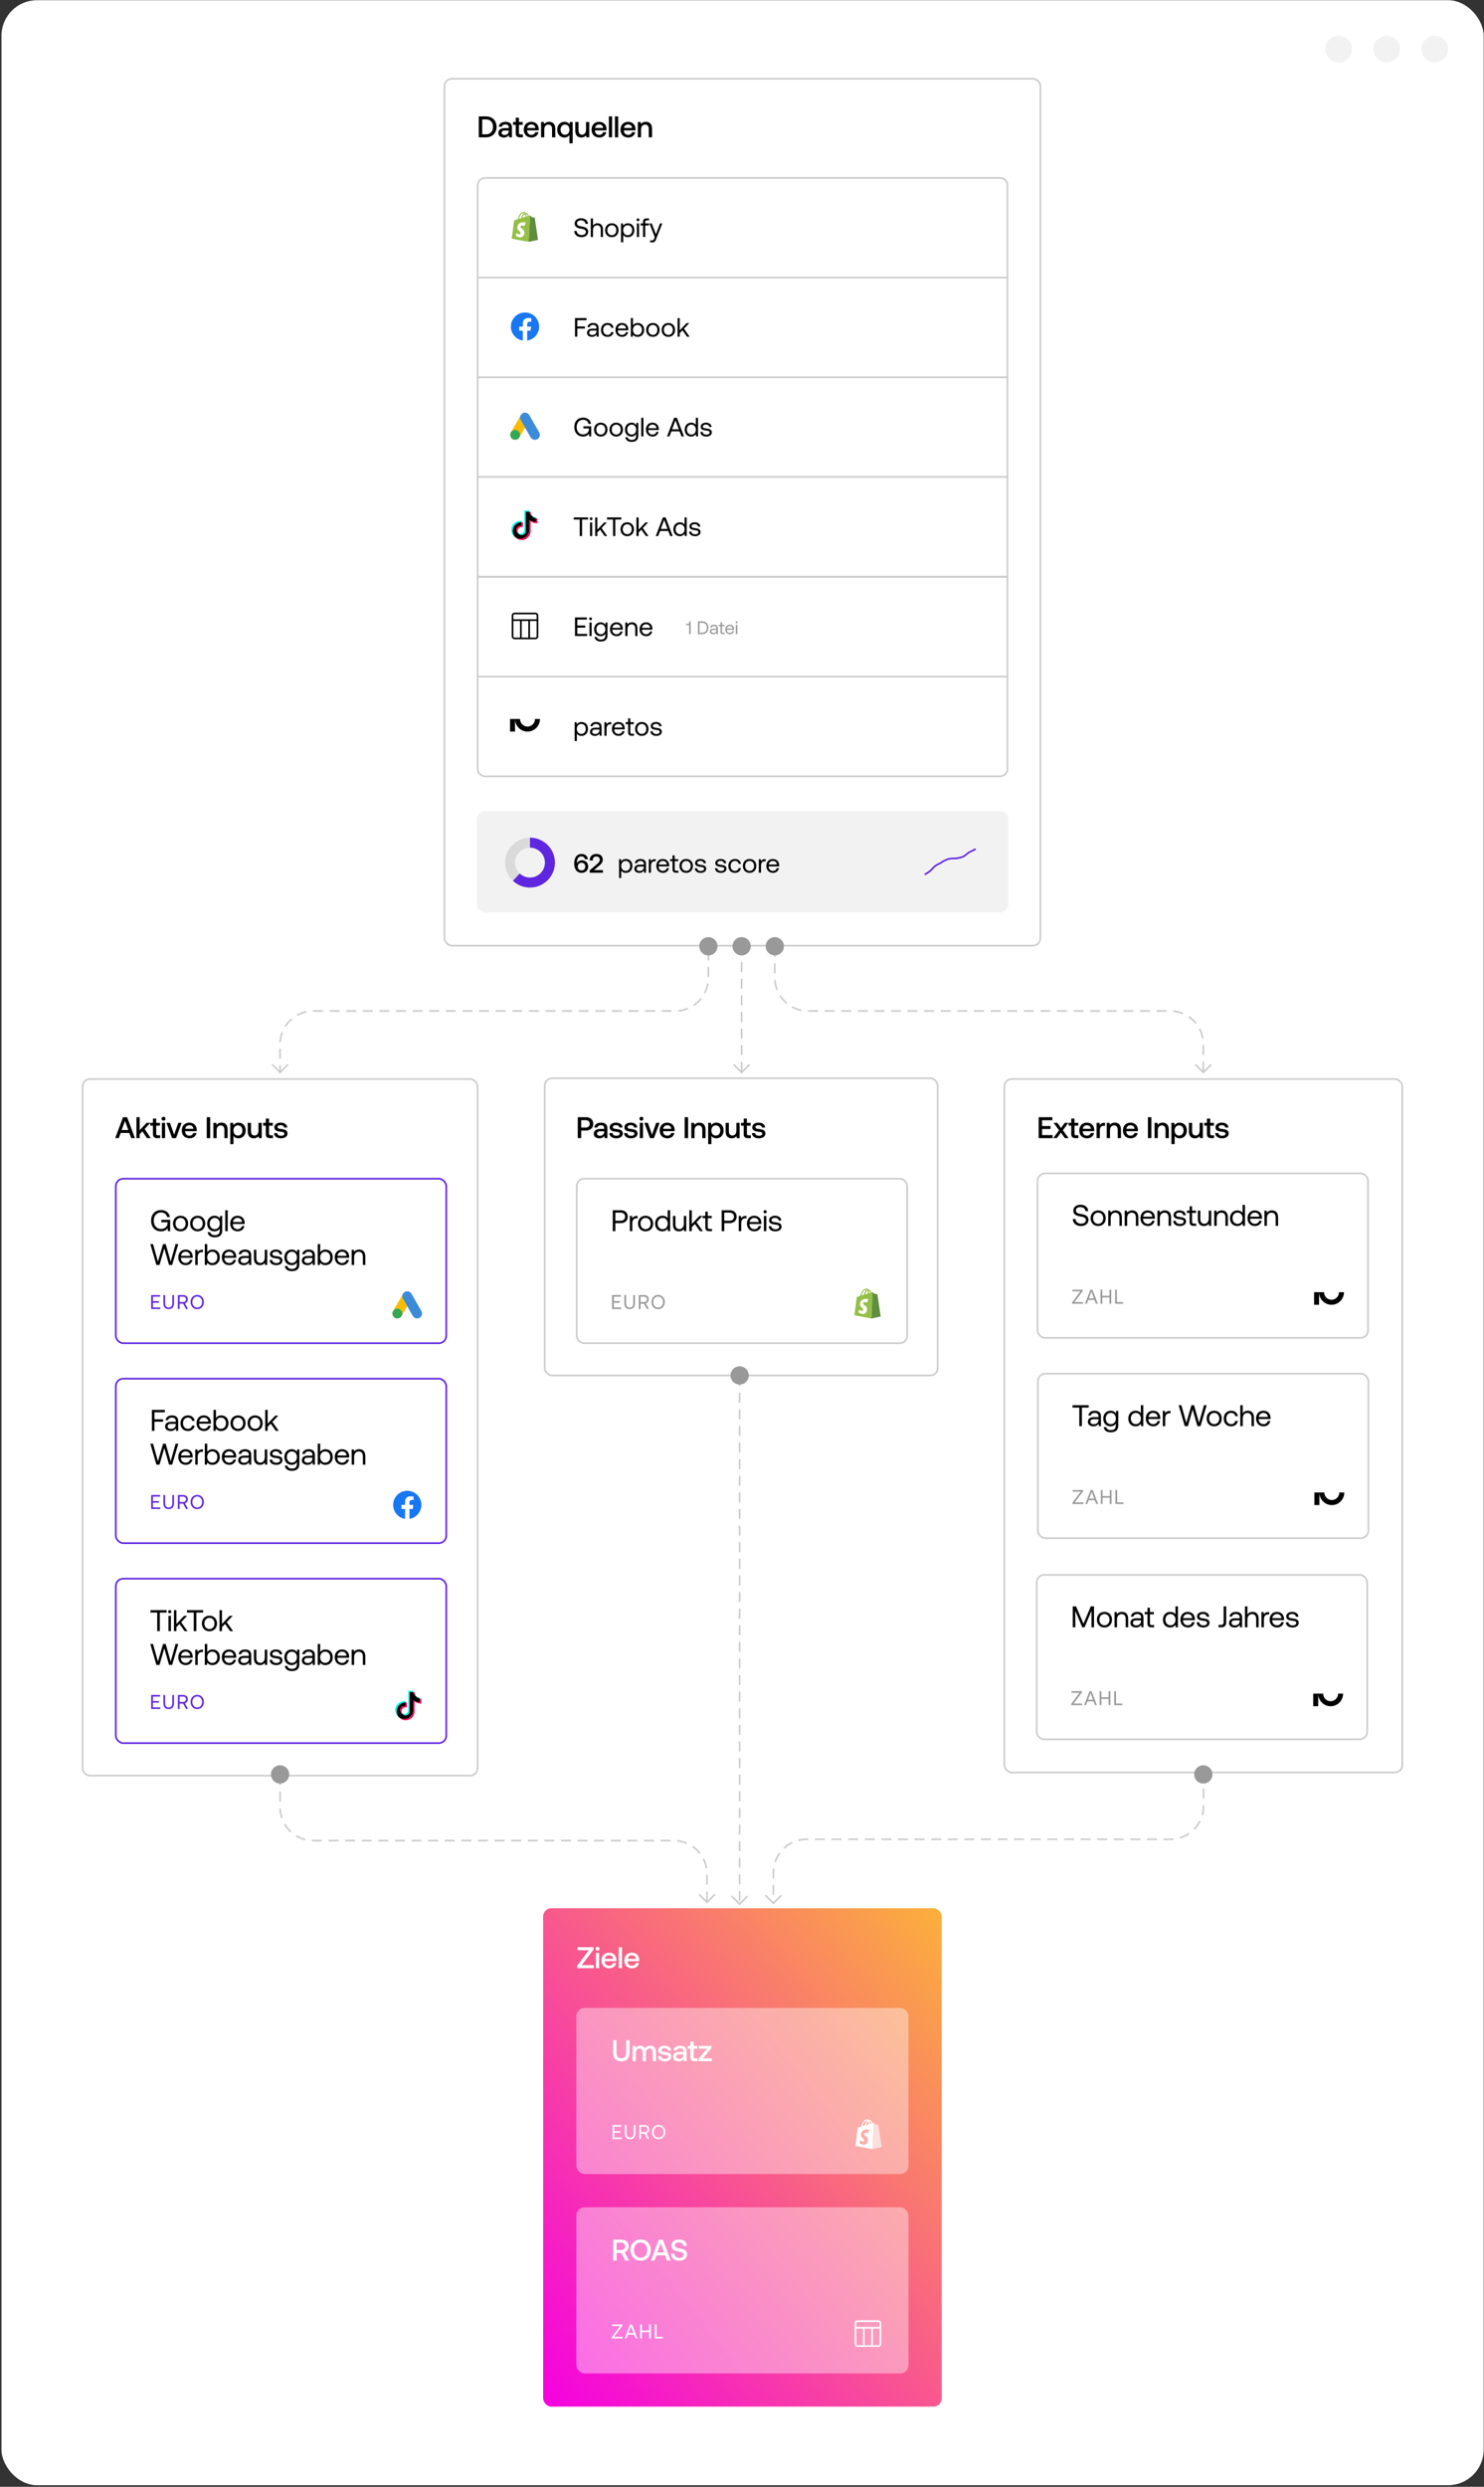 <svg fill="none" height="1397" viewBox="0 0 834 1397" width="834" xmlns="http://www.w3.org/2000/svg" xmlns:xlink="http://www.w3.org/1999/xlink"><rect x="0" y="0" width="834" height="1397" fill="#333333" stroke="none"/><linearGradient id="a" gradientUnits="userSpaceOnUse" x1="305.248" x2="578.366" y1="1351.74" y2="1133.44"><stop offset="0" stop-color="#f500e1"/><stop offset="0" stop-color="#f500e1"/><stop offset="1" stop-color="#fbb03b"/></linearGradient><rect fill="#fff" height="1396" rx="20" width="833" x=".82" y=".112"/><circle cx="806.32" cy="27.612" fill="#f2f2f2" r="7.5"/><circle cx="779.32" cy="27.612" fill="#f2f2f2" r="7.5"/><circle cx="752.32" cy="27.612" fill="#f2f2f2" r="7.5"/><rect fill="#fff" height="487.004" rx="4.2" stroke="#ccc" stroke-width=".933" width="334.92" x="249.788" y="44.228"/><path d="m273.062 77.145h-3.999v-11.76h3.999c3.679 0 5.997 2.369 5.997 5.863s-2.318 5.897-5.997 5.897zm-2.067-10.08v8.4h2.067c2.587 0 4.015-1.697 4.015-4.217s-1.428-4.183-4.015-4.183zm13.126 1.378c2.285 0 3.595 1.092 3.595 3.125v5.578h-1.579l-.151-1.226c-.588.773-1.411 1.327-2.772 1.327-1.882 0-3.142-.924-3.142-2.52 0-1.764 1.277-2.755 3.696-2.755h2.151v-.521c0-.958-.689-1.546-1.882-1.546-1.075 0-1.797.504-1.932 1.26h-1.781c.185-1.68 1.63-2.722 3.797-2.722zm-.605 7.392c1.512 0 2.386-.89 2.403-2.218v-.302h-2.251c-1.126 0-1.748.42-1.748 1.294 0 .722.605 1.226 1.596 1.226zm6.304-1.025v-4.67h-1.495v-1.596h1.495v-2.402h1.831v2.402h2.1v1.596h-2.1v4.486c0 .672.235.924.924.924h1.277v1.596h-1.68c-1.647 0-2.352-.773-2.352-2.335zm8.92 2.436c-2.705 0-4.402-1.747-4.402-4.385 0-2.654 1.697-4.418 4.234-4.418 2.486 0 4.15 1.579 4.2 4.099 0 .218-.017.454-.05.689h-6.485v.118c.05 1.462.974 2.419 2.402 2.419 1.109 0 1.915-.554 2.167-1.512h1.815c-.303 1.697-1.747 2.99-3.881 2.99zm-2.436-5.342h4.586c-.151-1.277-1.041-1.999-2.301-1.999-1.159 0-2.151.773-2.285 1.999zm12.303-3.461c1.898 0 3.461 1.042 3.461 3.914v4.788h-1.832v-4.637c0-1.63-.688-2.503-2.049-2.503-1.445 0-2.302 1.058-2.302 2.806v4.334h-1.814v-8.602h1.579l.202 1.126c.537-.672 1.36-1.226 2.755-1.226zm11.446 1.327.201-1.226h1.58v11.962h-1.815v-4.637c-.571.773-1.461 1.378-2.789 1.378-2.335 0-4.065-1.63-4.065-4.402 0-2.638 1.73-4.402 4.065-4.402 1.344 0 2.285.554 2.823 1.327zm-2.52 5.947c1.512 0 2.503-1.193 2.503-2.856 0-1.697-.991-2.873-2.503-2.873s-2.503 1.159-2.503 2.856c0 1.68.991 2.873 2.503 2.873zm11.803-2.873v-4.301h1.814v8.602h-1.596l-.202-1.092c-.537.655-1.327 1.193-2.654 1.193-1.831 0-3.394-.974-3.394-3.914v-4.788h1.815v4.586c0 1.68.672 2.537 1.999 2.537 1.378 0 2.218-1.042 2.218-2.822zm7.516 4.402c-2.704 0-4.401-1.747-4.401-4.385 0-2.654 1.697-4.418 4.233-4.418 2.487 0 4.15 1.579 4.2 4.099 0 .218-.016.454-.05.689h-6.485v.118c.051 1.462.975 2.419 2.403 2.419 1.108 0 1.915-.554 2.167-1.512h1.814c-.302 1.697-1.747 2.99-3.881 2.99zm-2.436-5.342h4.587c-.151-1.277-1.042-1.999-2.302-1.999-1.159 0-2.15.773-2.285 1.999zm7.767 5.242v-11.76h1.815v11.76zm3.425 0v-11.76h1.815v11.76zm7.508.101c-2.705 0-4.402-1.747-4.402-4.385 0-2.654 1.697-4.418 4.234-4.418 2.486 0 4.149 1.579 4.2 4.099 0 .218-.017.454-.051.689h-6.485v.118c.051 1.462.975 2.419 2.403 2.419 1.109 0 1.915-.554 2.167-1.512h1.814c-.302 1.697-1.747 2.99-3.88 2.99zm-2.436-5.342h4.586c-.151-1.277-1.042-1.999-2.302-1.999-1.159 0-2.15.773-2.284 1.999zm12.302-3.461c1.899 0 3.461 1.042 3.461 3.914v4.788h-1.831v-4.637c0-1.63-.689-2.503-2.05-2.503-1.444 0-2.301 1.058-2.301 2.806v4.334h-1.815v-8.602h1.58l.201 1.126c.538-.672 1.361-1.226 2.755-1.226z" fill="#000"/><path d="m267.988 460.324c0-2.577 2.09-4.667 4.667-4.667h289.334c2.577 0 4.666 2.09 4.666 4.667v47.6c0 2.577-2.089 4.667-4.666 4.667h-289.334c-2.577 0-4.667-2.09-4.667-4.667z" fill="#f2f2f2"/><path d="m519.988 491.124 1.651-1.031c.762-.477 1.452-1.061 2.047-1.735l.537-.607c.899-1.018 2.01-1.827 3.254-2.371l.171-.075c.539-.236 1.054-.522 1.539-.854l.811-.556 1.318-.66c1.297-.65 2.728-.988 4.178-.988h.952c.693 0 1.383-.077 2.059-.23l1.342-.303c1.25-.283 2.397-.905 3.315-1.799.508-.494 1.088-.908 1.721-1.227l3.105-1.564" stroke="#5f26e0" stroke-linecap="round" stroke-linejoin="round" stroke-width=".933"/><path d="m311.855 484.591c0 7.732-6.268 14-14 14s-14.001-6.268-14.001-14 6.269-14 14.001-14 14 6.268 14 14zm-22.401 0c0 4.639 3.761 8.4 8.401 8.4 4.639 0 8.4-3.761 8.4-8.4s-3.761-8.4-8.4-8.4c-4.64 0-8.401 3.761-8.401 8.4z" fill="#000" fill-opacity=".1"/><path d="m297.855 470.591c2.283 0 4.532.558 6.551 1.627 2.018 1.069 3.744 2.615 5.028 4.504 1.283 1.888 2.085 4.063 2.336 6.333.251 2.269-.058 4.566-.899 6.69-.84 2.123-2.188 4.008-3.924 5.492-1.737 1.483-3.81 2.519-6.038 3.017-2.229.498-4.546.443-6.749-.159-2.202-.603-4.224-1.735-5.889-3.299l3.833-4.082c.999.938 2.212 1.618 3.534 1.979 1.322.362 2.712.394 4.049.096 1.337-.299 2.581-.921 3.623-1.811s1.85-2.021 2.355-3.295c.504-1.274.689-2.652.539-4.014-.151-1.362-.632-2.666-1.402-3.8-.77-1.133-1.806-2.061-3.017-2.702s-2.56-.976-3.93-.976z" fill="#5f26e0"/><path d="m323.585 488.66c-.553-.911-.882-2.15-.882-3.554 0-3.39 1.568-5.391 4.122-5.391 1.927 0 3.33 1.12 3.584 2.957h-1.643c-.224-.971-.925-1.583-2.045-1.583-1.613 0-2.509 1.403-2.509 3.569 0 .119 0 .209.015.403.03-.06.044-.149.104-.254.478-.911 1.464-1.508 2.718-1.508 2.076 0 3.524 1.404 3.524 3.524 0 2.061-1.523 3.524-3.748 3.524-1.448 0-2.539-.627-3.24-1.687zm5.331-1.837c0-1.269-.792-2.165-2.076-2.165-1.269 0-2.15.881-2.15 2.18 0 1.269.851 2.15 2.12 2.15 1.27 0 2.106-.896 2.106-2.165zm2.502 3.435v-1.329l4.017-3.42c.941-.791 1.643-1.523 1.643-2.524 0-1.194-.791-1.851-1.986-1.851s-2.001.806-2.001 2.105v.179h-1.658v-.268c0-1.987 1.434-3.435 3.659-3.435 2.345 0 3.659 1.284 3.659 3.196 0 1.553-.941 2.523-2.21 3.584l-2.778 2.314h5.062v1.449zm20.329-7.706c2.106 0 3.659 1.419 3.659 3.898 0 2.329-1.553 3.897-3.659 3.897-1.284 0-2.15-.522-2.613-1.254v4.151h-1.225v-10.602h1.061l.164 1.224c.508-.702 1.329-1.314 2.613-1.314zm-.119 6.705c1.508 0 2.524-1.15 2.524-2.807 0-1.658-1.016-2.808-2.524-2.808-1.493 0-2.509 1.15-2.509 2.778 0 1.672 1.016 2.837 2.509 2.837zm8.358-6.705c1.941 0 3.061.971 3.061 2.748v4.958h-1.06l-.104-1.195c-.478.687-1.24 1.284-2.554 1.284-1.672 0-2.807-.836-2.807-2.225 0-1.523 1.06-2.374 3.061-2.374h2.24v-.523c0-.985-.702-1.583-1.897-1.583-1.075 0-1.792.508-1.941 1.285h-1.224c.179-1.494 1.388-2.375 3.225-2.375zm1.837 4.6v-.374h-2.36c-1.09 0-1.702.404-1.702 1.27 0 .746.642 1.254 1.658 1.254 1.523 0 2.404-.881 2.404-2.15zm6.323-4.51h.344v1.194h-.613c-1.597 0-2.03 1.33-2.03 2.539v3.883h-1.225v-7.616h1.06l.165 1.15c.358-.583.94-1.15 2.299-1.15zm4.477 7.705c-2.285 0-3.778-1.568-3.778-3.897 0-2.315 1.463-3.898 3.614-3.898 2.15 0 3.554 1.359 3.614 3.614 0 .164-.015.344-.03.523h-5.914v.104c.045 1.449.956 2.464 2.404 2.464 1.076 0 1.912-.567 2.166-1.553h1.239c-.298 1.523-1.553 2.643-3.315 2.643zm-2.419-4.674h4.554c-.119-1.314-1.015-2.046-2.284-2.046-1.12 0-2.151.807-2.27 2.046zm7.746 2.599v-4.51h-1.374v-1.12h1.374v-2.136h1.224v2.136h1.972v1.12h-1.972v4.495c0 .642.224.881.882.881h1.209v1.12h-1.329c-1.463 0-1.986-.642-1.986-1.986zm7.696 2.075c-2.225 0-3.778-1.583-3.778-3.897 0-2.315 1.553-3.898 3.778-3.898s3.778 1.583 3.778 3.898c0 2.314-1.553 3.897-3.778 3.897zm0-1.09c1.508 0 2.524-1.179 2.524-2.807s-1.016-2.808-2.524-2.808-2.524 1.18-2.524 2.808 1.016 2.807 2.524 2.807zm4.84-1.508h1.254c.045.896.836 1.553 2.106 1.553 1.075 0 1.836-.463 1.836-1.165 0-.955-.836-1.03-1.971-1.165-1.702-.209-3.061-.552-3.061-2.135 0-1.389 1.269-2.3 2.986-2.285 1.733.015 2.987.822 3.107 2.404h-1.255c-.089-.776-.806-1.358-1.852-1.358-1.06 0-1.777.448-1.777 1.149 0 .837.807.941 1.912 1.076 1.732.209 3.121.537 3.121 2.225 0 1.418-1.359 2.299-3.046 2.299-1.972 0-3.331-.925-3.36-2.598zm11.36 0h1.254c.045.896.837 1.553 2.106 1.553 1.075 0 1.837-.463 1.837-1.165 0-.955-.837-1.03-1.971-1.165-1.703-.209-3.062-.552-3.062-2.135 0-1.389 1.27-2.3 2.987-2.285 1.732.015 2.987.822 3.106 2.404h-1.254c-.09-.776-.807-1.358-1.852-1.358-1.06 0-1.777.448-1.777 1.149 0 .837.806.941 1.911 1.076 1.733.209 3.121.537 3.121 2.225 0 1.418-1.359 2.299-3.046 2.299-1.971 0-3.33-.925-3.36-2.598zm11.185 2.598c-2.225 0-3.688-1.508-3.688-3.882 0-2.33 1.508-3.913 3.718-3.913 1.867 0 3.047 1.046 3.36 2.718h-1.284c-.224-1.015-.971-1.628-2.091-1.628-1.463 0-2.449 1.165-2.449 2.823 0 1.657.986 2.792 2.449 2.792 1.09 0 1.837-.627 2.076-1.598h1.299c-.298 1.643-1.538 2.688-3.39 2.688zm8.242 0c-2.225 0-3.778-1.583-3.778-3.897 0-2.315 1.553-3.898 3.778-3.898s3.778 1.583 3.778 3.898c0 2.314-1.553 3.897-3.778 3.897zm0-1.09c1.508 0 2.524-1.179 2.524-2.807s-1.016-2.808-2.524-2.808-2.524 1.18-2.524 2.808 1.016 2.807 2.524 2.807zm8.707-6.615h.343v1.194h-.612c-1.598 0-2.031 1.33-2.031 2.539v3.883h-1.225v-7.616h1.061l.164 1.15c.358-.583.941-1.15 2.3-1.15zm4.476 7.705c-2.284 0-3.778-1.568-3.778-3.897 0-2.315 1.464-3.898 3.614-3.898 2.151 0 3.554 1.359 3.614 3.614 0 .164-.015.344-.03.523h-5.913v.104c.044 1.449.955 2.464 2.404 2.464 1.075 0 1.911-.567 2.165-1.553h1.24c-.299 1.523-1.553 2.643-3.316 2.643zm-2.419-4.674h4.555c-.12-1.314-1.016-2.046-2.285-2.046-1.12 0-2.15.807-2.27 2.046z" fill="#000"/><path d="m272.655 99.946h289.334c2.319 0 4.2 1.881 4.2 4.2v51.8h-297.734v-51.8c0-2.319 1.88-4.2 4.2-4.2z" fill="#fff"/><path clip-rule="evenodd" d="m300.512 122.302c.007.015.012.031.014.048.012.085 1.834 12.406 1.834 12.406l-5.191 1.123.725-14.818c-.087-.013-.18.004-.227.018-.011.003-.196.06-.502.155-.299-.862-.828-1.655-1.758-1.655-.026 0-.052.001-.079.003-.264-.35-.592-.502-.875-.502-2.166 0-3.202 2.709-3.526 4.085-.842.261-1.44.446-1.517.47-.469.148-.484.163-.546.605-.046.336-1.276 9.845-1.276 9.845l9.581 1.795 5.192-1.123s-1.823-12.321-1.834-12.406c-.003-.018-.008-.034-.015-.049zm-3.876-.905-.811.251v-.003c0-.056.001-.111.001-.172 0-.535-.075-.967-.194-1.309.479.061.798.606 1.004 1.233zm-1.599-1.126c.134.333.22.813.22 1.459v.093.001l-1.675.519c.323-1.245.927-1.846 1.455-2.072zm-.643-.61c.093 0 .187.032.278.094-.695.327-1.439 1.15-1.753 2.793l-1.324.41c.368-1.253 1.242-3.297 2.799-3.297zm1.011 5.422-.64 1.904s-.561-.299-1.249-.299c-1.008 0-1.058.632-1.058.791 0 .344.354.604.782.918.655.482 1.485 1.09 1.485 2.322 0 1.603-1.017 2.635-2.387 2.635-1.645 0-2.486-1.024-2.486-1.024l.44-1.455s.865.743 1.594.743c.477 0 .671-.376.671-.65 0-.497-.357-.786-.759-1.111-.514-.416-1.101-.891-1.101-1.938 0-1.569 1.126-3.087 3.399-3.087.876 0 1.309.251 1.309.251z" fill="#95bf46" fill-rule="evenodd"/><path d="m300.379 122.214c-.061-.005-1.352-.101-1.352-.101s-.897-.89-.995-.989c-.037-.037-.087-.055-.139-.063l-.724 14.818 5.191-1.123s-1.822-12.321-1.834-12.406c-.012-.084-.086-.131-.147-.136" fill="#5e8e3e"/><path d="m322.718 129.727h1.344c.105 1.403 1.195 2.329 2.793 2.329 1.404 0 2.404-.642 2.404-1.777 0-1.299-1.284-1.568-2.867-1.837-1.687-.283-3.42-.836-3.42-2.867 0-1.777 1.449-2.971 3.569-2.971 2.33 0 3.764 1.299 3.883 3.18h-1.344c-.149-1.209-1.12-2.001-2.539-2.001-1.359 0-2.27.598-2.27 1.718 0 1.254 1.27 1.508 2.838 1.777 1.702.283 3.449.851 3.449 2.882 0 1.807-1.523 3.076-3.718 3.076-2.554 0-4.047-1.448-4.122-3.509zm13.044-4.286c1.702 0 3.091.941 3.091 3.464v4.241h-1.225v-4.166c0-1.583-.761-2.419-2.076-2.419-1.418 0-2.299 1.06-2.299 2.777v3.808h-1.225v-10.453h1.225v4.092c.448-.717 1.224-1.344 2.509-1.344zm8.073 7.795c-2.225 0-3.778-1.583-3.778-3.898 0-2.314 1.553-3.897 3.778-3.897 2.226 0 3.779 1.583 3.779 3.897 0 2.315-1.553 3.898-3.779 3.898zm0-1.09c1.509 0 2.524-1.18 2.524-2.808 0-1.627-1.015-2.807-2.524-2.807-1.508 0-2.523 1.18-2.523 2.807 0 1.628 1.015 2.808 2.523 2.808zm9.021-6.705c2.105 0 3.658 1.419 3.658 3.897 0 2.33-1.553 3.898-3.658 3.898-1.285 0-2.151-.523-2.614-1.254v4.151h-1.224v-10.603h1.06l.164 1.225c.508-.702 1.329-1.314 2.614-1.314zm-.12 6.705c1.508 0 2.524-1.15 2.524-2.808 0-1.657-1.016-2.807-2.524-2.807-1.493 0-2.509 1.15-2.509 2.778 0 1.672 1.016 2.837 2.509 2.837zm5.805-7.9c-.448 0-.792-.328-.792-.791s.344-.792.792-.792.791.329.791.792-.343.791-.791.791zm-.627 8.9v-7.616h1.224v7.616zm2.095-6.496v-1.12h1.374v-.851c0-1.344.568-1.986 1.986-1.986h1.389v1.12h-1.314c-.612 0-.836.254-.836.836v.881h2.15v1.12h-2.15v6.496h-1.225v-6.496zm7.946 6.541-2.972-7.661h1.3l2.344 6.078 2.27-6.078h1.299l-3.509 8.901c-.478 1.224-.762 1.702-1.837 1.702h-1.463v-1.12h1.09c.702 0 .821-.179 1.105-.896z" fill="#000"/><path d="m272.655 99.946h289.334c2.319 0 4.2 1.881 4.2 4.2v51.8h-297.734v-51.8c0-2.319 1.88-4.2 4.2-4.2z" stroke="#ccc" stroke-width=".933"/><path d="m268.455 155.946h297.734v56h-297.734z" fill="#fff"/><path clip-rule="evenodd" d="m295.053 175.546c4.382 0 7.934 3.552 7.934 7.933 0 3.96-2.901 7.242-6.694 7.837v-5.544h1.849l.351-2.293h-2.2v-1.488c0-.312.076-.621.275-.852.199-.233.523-.387 1.018-.387h1v-1.952s-.908-.155-1.776-.155c-.978 0-1.774.32-2.299.928-.447.518-.697 1.244-.697 2.158v1.748h-2.014v2.293h2.014v5.544c-3.793-.595-6.694-3.877-6.694-7.837 0-4.381 3.552-7.933 7.933-7.933z" fill="#1877f2" fill-rule="evenodd"/><path d="m323.137 189.146v-10.453h6.496v1.195h-5.197v3.494h4.301v1.195h-4.301v4.569zm10.235-7.705c1.941 0 3.061.971 3.061 2.748v4.957h-1.06l-.105-1.194c-.478.687-1.239 1.284-2.554 1.284-1.672 0-2.807-.836-2.807-2.225 0-1.523 1.06-2.374 3.061-2.374h2.24v-.523c0-.986-.702-1.583-1.896-1.583-1.075 0-1.792.508-1.942 1.284h-1.224c.179-1.493 1.389-2.374 3.226-2.374zm1.836 4.599v-.373h-2.359c-1.09 0-1.703.403-1.703 1.269 0 .747.643 1.255 1.658 1.255 1.523 0 2.404-.881 2.404-2.151zm6.219 3.196c-2.225 0-3.688-1.508-3.688-3.883 0-2.329 1.508-3.912 3.718-3.912 1.867 0 3.046 1.045 3.36 2.718h-1.284c-.224-1.016-.971-1.628-2.091-1.628-1.463 0-2.449 1.165-2.449 2.822 0 1.658.986 2.793 2.449 2.793 1.09 0 1.837-.627 2.076-1.598h1.299c-.299 1.643-1.538 2.688-3.39 2.688zm8.242 0c-2.285 0-3.778-1.568-3.778-3.898 0-2.314 1.463-3.897 3.614-3.897 2.15 0 3.554 1.359 3.613 3.614 0 .164-.015.343-.029.522h-5.914v.105c.045 1.448.956 2.464 2.404 2.464 1.075 0 1.912-.568 2.166-1.553h1.239c-.299 1.523-1.553 2.643-3.315 2.643zm-2.419-4.674h4.554c-.119-1.314-1.015-2.046-2.285-2.046-1.12 0-2.15.806-2.269 2.046zm11.104-3.121c2.105 0 3.658 1.419 3.658 3.897 0 2.33-1.553 3.898-3.658 3.898-1.285 0-2.151-.523-2.614-1.254l-.164 1.164h-1.06v-10.453h1.224v4.062c.508-.702 1.329-1.314 2.614-1.314zm-.12 6.705c1.508 0 2.524-1.15 2.524-2.808 0-1.657-1.016-2.807-2.524-2.807-1.493 0-2.509 1.15-2.509 2.778 0 1.672 1.016 2.837 2.509 2.837zm8.687 1.09c-2.225 0-3.778-1.583-3.778-3.898 0-2.314 1.553-3.897 3.778-3.897s3.778 1.583 3.778 3.897c0 2.315-1.553 3.898-3.778 3.898zm0-1.09c1.508 0 2.524-1.18 2.524-2.808 0-1.627-1.016-2.807-2.524-2.807s-2.524 1.18-2.524 2.807c0 1.628 1.016 2.808 2.524 2.808zm8.692 1.09c-2.225 0-3.779-1.583-3.779-3.898 0-2.314 1.554-3.897 3.779-3.897s3.778 1.583 3.778 3.897c0 2.315-1.553 3.898-3.778 3.898zm0-1.09c1.508 0 2.523-1.18 2.523-2.808 0-1.627-1.015-2.807-2.523-2.807-1.509 0-2.524 1.18-2.524 2.807 0 1.628 1.015 2.808 2.524 2.808zm5.182 1v-10.453h1.224v6.884l3.823-4.047h1.509l-2.972 3.151 3.181 4.465h-1.479l-2.523-3.584-1.539 1.583v2.001z" fill="#000"/><path d="m268.455 155.946h297.734v56h-297.734z" stroke="#ccc" stroke-width=".933"/><path d="m268.455 211.946h297.734v56h-297.734z" fill="#fff"/><path d="m292.398 233.738c.162-.423.383-.813.713-1.129 1.317-1.283 3.494-.961 4.388.652.672 1.223 1.384 2.419 2.076 3.629 1.156 2.009 2.325 4.018 3.468 6.034.961 1.687-.081 3.817-1.989 4.106-1.17.175-2.265-.363-2.87-1.411-1.014-1.767-2.036-3.535-3.051-5.295-.02-.041-.047-.074-.073-.108-.108-.087-.155-.215-.222-.329-.45-.793-.914-1.579-1.364-2.366-.289-.51-.592-1.014-.881-1.525-.262-.457-.383-.954-.369-1.478.02-.269.053-.538.174-.78z" fill="#3c8bd9"/><path d="m292.398 233.738c-.06.242-.114.484-.128.739-.02.565.121 1.089.404 1.58.739 1.27 1.478 2.547 2.21 3.823.068.115.121.229.189.336-.404.699-.807 1.391-1.217 2.09-.564.975-1.129 1.956-1.7 2.93-.027 0-.034-.013-.04-.033-.007-.054.013-.101.027-.155.275-1.008.047-1.902-.645-2.668-.424-.463-.961-.726-1.58-.813-.806-.114-1.518.094-2.157.598-.114.088-.188.215-.322.282-.027 0-.041-.013-.047-.033.322-.558.638-1.116.961-1.673 1.33-2.312 2.661-4.624 3.998-6.929.013-.027.034-.047.047-.074z" fill="#fabc04"/><path d="m287.42 242.434c.128-.114.249-.235.383-.343 1.633-1.29 4.086-.356 4.442 1.687.088.49.041.961-.107 1.431-.007.04-.014.074-.027.114-.061.108-.114.222-.181.33-.599.987-1.479 1.478-2.635 1.404-1.324-.094-2.365-1.089-2.547-2.406-.087-.638.041-1.236.37-1.787.067-.121.148-.229.222-.35.033-.026.02-.08.08-.08z" fill="#34a852"/><path d="m327.661 245.236c-2.897 0-4.913-2.15-4.913-5.316s1.957-5.316 4.988-5.316c2.315 0 4.062 1.344 4.42 3.494h-1.388c-.359-1.449-1.479-2.3-3.062-2.3-2.195 0-3.629 1.703-3.629 4.122s1.434 4.121 3.599 4.121c1.927 0 3.316-1.149 3.316-3.001v-.359h-3.136v-1.194h4.405v5.659h-1.12l-.09-1.523c-.478.762-1.598 1.613-3.39 1.613zm9.962 0c-2.225 0-3.778-1.583-3.778-3.898 0-2.314 1.553-3.897 3.778-3.897s3.778 1.583 3.778 3.897c0 2.315-1.553 3.898-3.778 3.898zm0-1.09c1.508 0 2.524-1.18 2.524-2.808 0-1.627-1.016-2.807-2.524-2.807s-2.524 1.18-2.524 2.807c0 1.628 1.016 2.808 2.524 2.808zm8.692 1.09c-2.225 0-3.778-1.583-3.778-3.898 0-2.314 1.553-3.897 3.778-3.897s3.778 1.583 3.778 3.897c0 2.315-1.553 3.898-3.778 3.898zm0-1.09c1.508 0 2.523-1.18 2.523-2.808 0-1.627-1.015-2.807-2.523-2.807-1.509 0-2.524 1.18-2.524 2.807 0 1.628 1.015 2.808 2.524 2.808zm11.185-5.301.164-1.315h1.061v7.243c0 2.195-1.165 3.45-3.778 3.45-1.942 0-3.301-.911-3.495-2.584h1.255c.209.956 1.06 1.494 2.329 1.494 1.598 0 2.464-.747 2.464-2.405v-.896c-.508.866-1.329 1.404-2.613 1.404-2.106 0-3.659-1.419-3.659-3.898 0-2.329 1.553-3.897 3.659-3.897 1.284 0 2.135.552 2.613 1.404zm-2.494 5.301c1.494 0 2.509-1.15 2.509-2.778 0-1.672-1.015-2.837-2.509-2.837-1.508 0-2.523 1.15-2.523 2.807 0 1.658 1.015 2.808 2.523 2.808zm5.387 1v-10.453h1.224v10.453zm6.411.09c-2.285 0-3.778-1.568-3.778-3.898 0-2.314 1.464-3.897 3.614-3.897s3.554 1.359 3.614 3.614c0 .164-.015.343-.03.522h-5.914v.105c.045 1.448.956 2.464 2.405 2.464 1.075 0 1.911-.568 2.165-1.553h1.239c-.298 1.523-1.553 2.643-3.315 2.643zm-2.419-4.674h4.555c-.12-1.314-1.016-2.046-2.285-2.046-1.12 0-2.15.806-2.27 2.046zm11.847 4.584h-1.344l3.987-10.453h1.538l3.972 10.453h-1.389l-1.105-2.822h-4.554zm3.374-9.034-1.881 5.032h3.778zm11.45 2.583v-4.002h1.225v10.453h-1.06l-.165-1.224c-.507.702-1.329 1.314-2.613 1.314-2.105 0-3.659-1.419-3.659-3.898 0-2.329 1.554-3.897 3.659-3.897 1.284 0 2.151.523 2.613 1.254zm-2.493 5.451c1.493 0 2.508-1.15 2.508-2.778 0-1.672-1.015-2.837-2.508-2.837-1.509 0-2.524 1.15-2.524 2.807 0 1.658 1.015 2.808 2.524 2.808zm5.073-1.508h1.254c.045.896.836 1.553 2.106 1.553 1.075 0 1.836-.463 1.836-1.165 0-.956-.836-1.03-1.971-1.165-1.702-.209-3.061-.552-3.061-2.135 0-1.389 1.269-2.3 2.986-2.285 1.733.015 2.987.821 3.107 2.404h-1.255c-.089-.776-.806-1.359-1.852-1.359-1.06 0-1.777.448-1.777 1.15 0 .836.807.941 1.912 1.075 1.732.209 3.121.538 3.121 2.225 0 1.419-1.359 2.3-3.046 2.3-1.972 0-3.331-.926-3.36-2.598z" fill="#000"/><path d="m268.455 211.946h297.734v56h-297.734z" stroke="#ccc" stroke-width=".933"/><path d="m268.455 267.922h297.734v56h-297.734z" fill="#fff"/><path d="m293.071 293.318v-.646c-.224-.031-.45-.048-.676-.049-2.767 0-5.017 2.251-5.017 5.017 0 1.697.848 3.199 2.142 4.107-.867-.926-1.348-2.147-1.348-3.415 0-2.727 2.187-4.951 4.899-5.014z" fill="#00f2ea"/><path d="m293.188 300.623c1.235 0 2.241-.982 2.287-2.206l.005-10.923h1.995c-.043-.228-.064-.459-.064-.691h-2.726l-.004 10.923c-.046 1.223-1.053 2.205-2.287 2.205-.37 0-.735-.09-1.063-.263.429.599 1.121.954 1.857.955zm8.015-9.421v-.607c-.734.001-1.451-.213-2.065-.614.538.62 1.263 1.048 2.065 1.221" fill="#00f2ea"/><path d="m299.138 289.981c-.601-.688-.933-1.572-.932-2.486h-.73c.191 1.021.792 1.92 1.662 2.486zm-6.743 5.368c-1.265.002-2.29 1.026-2.291 2.291 0 .852.473 1.633 1.227 2.028-.281-.388-.433-.856-.433-1.336.001-1.265 1.026-2.29 2.291-2.291.236 0 .462.039.676.106v-2.783c-.224-.032-.45-.048-.676-.049-.04 0-.079.002-.118.003v2.137c-.219-.069-.447-.105-.676-.106z" fill="#ff004f"/><path d="m301.204 291.202v2.118c-1.414 0-2.723-.452-3.792-1.219v5.539c0 2.766-2.25 5.016-5.016 5.016-1.069 0-2.061-.337-2.875-.909.946 1.021 2.276 1.601 3.669 1.601 2.766 0 5.016-2.25 5.016-5.016v-5.539c1.105.794 2.432 1.221 3.792 1.219v-2.726c-.272 0-.538-.03-.794-.085" fill="#ff004f"/><path d="m297.41 297.64v-5.539c1.105.795 2.432 1.221 3.792 1.22v-2.119c-.802-.173-1.526-.601-2.064-1.221-.871-.566-1.472-1.465-1.663-2.486h-1.996l-.004 10.923c-.046 1.223-1.052 2.205-2.287 2.205-.736 0-1.428-.356-1.857-.955-.754-.395-1.227-1.176-1.228-2.028.001-1.264 1.026-2.289 2.291-2.291.236 0 .462.039.676.106v-2.137c-2.712.064-4.898 2.287-4.898 5.014 0 1.319.512 2.519 1.347 3.416.842.592 1.846.91 2.875.909 2.766 0 5.016-2.251 5.016-5.017z" fill="#000"/><path d="m322.42 291.862v-1.194h8.079v1.194h-3.39v9.259h-1.299v-9.259zm9.783.359c-.448 0-.791-.329-.791-.792s.343-.791.791-.791.792.328.792.791-.344.792-.792.792zm-.627 8.9v-7.616h1.225v7.616zm2.902 0v-10.453h1.225v6.884l3.823-4.047h1.508l-2.972 3.151 3.181 4.465h-1.478l-2.524-3.584-1.538 1.583v2.001zm6.638-9.259v-1.194h8.079v1.194h-3.39v9.259h-1.3v-9.259zm11.382 9.349c-2.225 0-3.778-1.583-3.778-3.898s1.553-3.898 3.778-3.898 3.778 1.583 3.778 3.898-1.553 3.898-3.778 3.898zm0-1.09c1.508 0 2.524-1.18 2.524-2.808s-1.016-2.807-2.524-2.807-2.524 1.179-2.524 2.807 1.016 2.808 2.524 2.808zm5.182 1v-10.453h1.225v6.884l3.823-4.047h1.508l-2.972 3.151 3.181 4.465h-1.478l-2.524-3.584-1.538 1.583v2.001zm12.208 0h-1.344l3.987-10.453h1.538l3.972 10.453h-1.388l-1.105-2.822h-4.555zm3.375-9.035-1.882 5.033h3.778zm11.45 2.584v-4.002h1.224v10.453h-1.06l-.164-1.224c-.508.701-1.329 1.314-2.614 1.314-2.105 0-3.658-1.419-3.658-3.898 0-2.33 1.553-3.898 3.658-3.898 1.285 0 2.151.523 2.614 1.255zm-2.494 5.451c1.493 0 2.509-1.15 2.509-2.778 0-1.673-1.016-2.837-2.509-2.837-1.508 0-2.524 1.149-2.524 2.807s1.016 2.808 2.524 2.808zm5.073-1.509h1.254c.045.896.836 1.553 2.106 1.553 1.075 0 1.837-.463 1.837-1.164 0-.956-.837-1.031-1.972-1.165-1.702-.209-3.061-.553-3.061-2.136 0-1.389 1.269-2.299 2.987-2.285 1.732.015 2.986.822 3.106 2.405h-1.255c-.089-.777-.806-1.359-1.851-1.359-1.061 0-1.777.448-1.777 1.15 0 .836.806.94 1.911 1.075 1.732.209 3.121.537 3.121 2.225 0 1.419-1.359 2.3-3.046 2.3-1.971 0-3.33-.926-3.36-2.599z" fill="#000"/><path d="m268.455 267.922h297.734v56h-297.734z" stroke="#ccc" stroke-width=".933"/><path d="m268.455 324.106h297.734v56h-297.734z" fill="#fff"/><path d="m300.977 344.64h-11.846c-.595 0-1.077.482-1.077 1.077v11.846c0 .595.482 1.077 1.077 1.077h11.846c.595 0 1.077-.482 1.077-1.077v-11.846c0-.595-.482-1.077-1.077-1.077z" stroke="#000" stroke-linecap="round" stroke-linejoin="round" stroke-width=".933"/><path d="m288.52 348.373h13.066" stroke="#000" stroke-linecap="round" stroke-linejoin="round" stroke-width=".933"/><path d="m292.721 348.84v9.333" stroke="#000" stroke-linecap="square" stroke-linejoin="round" stroke-width=".933"/><path d="m297.387 348.84v9.333" stroke="#000" stroke-linecap="square" stroke-linejoin="round" stroke-width=".933"/><path d="m323.137 357.307v-10.454h6.66v1.195h-5.361v3.345h4.465v1.195h-4.465v3.524h5.555v1.195zm8.76-8.901c-.448 0-.791-.328-.791-.791s.343-.792.791-.792.792.329.792.792-.344.791-.792.791zm-.627 8.901v-7.616h1.224v7.616zm8.905-6.302.164-1.314h1.061v7.242c0 2.196-1.165 3.45-3.778 3.45-1.942 0-3.301-.911-3.495-2.584h1.255c.209.956 1.06 1.494 2.329 1.494 1.598 0 2.464-.747 2.464-2.404v-.896c-.508.866-1.329 1.403-2.613 1.403-2.106 0-3.659-1.418-3.659-3.897 0-2.33 1.553-3.898 3.659-3.898 1.284 0 2.135.553 2.613 1.404zm-2.494 5.301c1.494 0 2.509-1.15 2.509-2.777 0-1.673-1.015-2.838-2.509-2.838-1.508 0-2.523 1.15-2.523 2.808 0 1.657 1.015 2.807 2.523 2.807zm8.896 1.09c-2.285 0-3.778-1.568-3.778-3.897 0-2.315 1.463-3.898 3.614-3.898 2.15 0 3.554 1.359 3.614 3.614 0 .164-.015.343-.03.523h-5.914v.104c.045 1.449.956 2.464 2.405 2.464 1.075 0 1.911-.567 2.165-1.553h1.239c-.298 1.523-1.553 2.643-3.315 2.643zm-2.419-4.674h4.555c-.12-1.314-1.016-2.046-2.285-2.046-1.12 0-2.151.807-2.27 2.046zm10.999-3.121c1.718 0 3.077.941 3.077 3.465v4.241h-1.225v-4.167c0-1.583-.732-2.419-2.061-2.419-1.433 0-2.299 1.06-2.299 2.778v3.808h-1.225v-7.616h1.06l.165 1.03c.448-.582 1.224-1.12 2.508-1.12zm8.06 7.795c-2.285 0-3.778-1.568-3.778-3.897 0-2.315 1.463-3.898 3.613-3.898 2.151 0 3.555 1.359 3.614 3.614 0 .164-.015.343-.03.523h-5.913v.104c.045 1.449.956 2.464 2.404 2.464 1.075 0 1.912-.567 2.165-1.553h1.24c-.299 1.523-1.553 2.643-3.315 2.643zm-2.419-4.674h4.554c-.119-1.314-1.015-2.046-2.285-2.046-1.12 0-2.15.807-2.269 2.046z" fill="#000"/><path d="m387.302 349.833v-.78h.842v7.186h-.862v-5.154c-.103.093-.267.134-.493.134h-1.16v-.77h1.17c.339 0 .503-.257.503-.616zm7.239 6.406h-2.299v-7.186h2.299c2.249 0 3.614 1.437 3.614 3.593 0 2.146-1.365 3.593-3.614 3.593zm-1.406-6.365v5.544h1.406c1.746 0 2.7-1.099 2.7-2.772 0-1.684-.954-2.772-2.7-2.772zm8.208 1.068c1.335 0 2.105.667 2.105 1.889v3.408h-.729l-.072-.821c-.328.472-.852.883-1.755.883-1.15 0-1.93-.575-1.93-1.53 0-1.047.728-1.632 2.104-1.632h1.54v-.36c0-.677-.482-1.088-1.304-1.088-.739 0-1.232.349-1.334.883h-.842c.123-1.027.955-1.632 2.217-1.632zm1.263 3.162v-.257h-1.622c-.749 0-1.17.277-1.17.873 0 .513.441.862 1.139.862 1.047 0 1.653-.606 1.653-1.478zm2.315.77v-3.101h-.945v-.77h.945v-1.468h.842v1.468h1.355v.77h-1.355v3.091c0 .441.154.605.605.605h.832v.77h-.914c-1.006 0-1.365-.441-1.365-1.365zm5.291 1.427c-1.571 0-2.598-1.078-2.598-2.68 0-1.591 1.006-2.679 2.485-2.679 1.478 0 2.443.934 2.484 2.484 0 .113-.01.236-.02.36h-4.066v.071c.031.996.657 1.694 1.653 1.694.739 0 1.314-.39 1.489-1.067h.852c-.205 1.047-1.068 1.817-2.279 1.817zm-1.663-3.214h3.131c-.082-.903-.698-1.406-1.571-1.406-.77 0-1.478.554-1.56 1.406zm5.426-2.967c-.308 0-.544-.226-.544-.544s.236-.544.544-.544.544.226.544.544-.236.544-.544.544zm-.431 6.119v-5.236h.842v5.236z" fill="#999"/><path d="m268.455 324.106h297.734v56h-297.734z" stroke="#ccc" stroke-width=".933"/><path d="m268.455 380.106h297.734v51.8c0 2.32-1.881 4.2-4.2 4.2h-289.334c-2.32 0-4.2-1.88-4.2-4.2z" fill="#fff"/><path clip-rule="evenodd" d="m286.654 403.906h2.797 2.797c0 2.339 1.89 4.249 4.205 4.249s4.205-1.91 4.205-4.249h2.797c0 3.918-3.125 7.075-7.002 7.075-3.819 0-6.939-3.094-7.002-6.957v6.957h-2.797z" fill="#000" fill-rule="evenodd"/><path d="m326.795 405.601c2.106 0 3.659 1.419 3.659 3.898 0 2.329-1.553 3.897-3.659 3.897-1.284 0-2.15-.522-2.613-1.254v4.151h-1.225v-10.602h1.061l.164 1.224c.508-.702 1.329-1.314 2.613-1.314zm-.119 6.705c1.508 0 2.524-1.15 2.524-2.807 0-1.658-1.016-2.808-2.524-2.808-1.494 0-2.509 1.15-2.509 2.778 0 1.672 1.015 2.837 2.509 2.837zm8.358-6.705c1.941 0 3.061.971 3.061 2.748v4.958h-1.06l-.104-1.195c-.478.687-1.24 1.284-2.554 1.284-1.673 0-2.808-.836-2.808-2.225 0-1.523 1.061-2.374 3.062-2.374h2.24v-.523c0-.986-.702-1.583-1.897-1.583-1.075 0-1.792.508-1.941 1.284h-1.225c.18-1.493 1.389-2.374 3.226-2.374zm1.837 4.6v-.374h-2.36c-1.09 0-1.702.403-1.702 1.27 0 .746.642 1.254 1.658 1.254 1.523 0 2.404-.881 2.404-2.15zm6.323-4.51h.344v1.194h-.613c-1.598 0-2.031 1.329-2.031 2.539v3.883h-1.224v-7.616h1.06l.164 1.149c.359-.582.941-1.149 2.3-1.149zm4.477 7.705c-2.285 0-3.778-1.568-3.778-3.897 0-2.315 1.463-3.898 3.614-3.898 2.15 0 3.554 1.359 3.614 3.614 0 .164-.015.343-.03.523h-5.914v.104c.045 1.449.956 2.464 2.404 2.464 1.075 0 1.912-.567 2.166-1.553h1.239c-.299 1.523-1.553 2.643-3.315 2.643zm-2.419-4.674h4.554c-.119-1.314-1.015-2.046-2.284-2.046-1.12 0-2.151.807-2.27 2.046zm7.746 2.599v-4.51h-1.374v-1.12h1.374v-2.136h1.224v2.136h1.972v1.12h-1.972v4.495c0 .642.224.881.881.881h1.21v1.12h-1.329c-1.464 0-1.986-.642-1.986-1.986zm7.696 2.075c-2.225 0-3.778-1.583-3.778-3.897 0-2.315 1.553-3.898 3.778-3.898s3.778 1.583 3.778 3.898c0 2.314-1.553 3.897-3.778 3.897zm0-1.09c1.508 0 2.524-1.18 2.524-2.807 0-1.628-1.016-2.808-2.524-2.808s-2.524 1.18-2.524 2.808c0 1.627 1.016 2.807 2.524 2.807zm4.839-1.508h1.255c.045.896.836 1.553 2.105 1.553 1.076 0 1.837-.463 1.837-1.165 0-.956-.836-1.03-1.971-1.165-1.702-.209-3.061-.552-3.061-2.135 0-1.389 1.269-2.3 2.986-2.285 1.733.015 2.987.821 3.106 2.404h-1.254c-.09-.776-.806-1.359-1.852-1.359-1.06 0-1.777.448-1.777 1.15 0 .837.807.941 1.912 1.075 1.732.21 3.121.538 3.121 2.226 0 1.418-1.359 2.299-3.047 2.299-1.971 0-3.33-.926-3.36-2.598z" fill="#000"/><path d="m268.455 380.106h297.734v51.8c0 2.32-1.881 4.2-4.2 4.2h-289.334c-2.32 0-4.2-1.88-4.2-4.2z" stroke="#ccc" stroke-width=".933"/><rect fill="#fff" height="391.352" rx="4.2" stroke="#ccc" stroke-width=".933" width="221.985" x="46.406" y="606.166"/><path d="m66.74 639.366h-1.999l4.402-11.76h2.302l4.385 11.76h-2.066l-1.109-2.906h-4.822zm3.494-9.677-1.865 5.124h3.746zm6.447 9.677v-11.76h1.814v7.325l3.898-4.166h2.134l-3.242 3.477 3.444 5.124h-2.15l-2.537-3.797-1.546 1.613v2.184zm9.28-2.335v-4.67h-1.495v-1.596h1.495v-2.403h1.831v2.403h2.1v1.596h-2.1v4.485c0 .672.235.924.924.924h1.277v1.596h-1.68c-1.646 0-2.352-.773-2.352-2.335zm5.942-7.476c-.622 0-1.109-.454-1.109-1.092s.487-1.092 1.109-1.092 1.109.454 1.109 1.092-.487 1.092-1.109 1.092zm-.924 9.811v-8.601h1.814v8.601zm5.743 0-3.175-8.601h1.949l2.369 6.652 2.335-6.652h1.916l-3.176 8.601zm9.832.101c-2.705 0-4.402-1.747-4.402-4.385 0-2.654 1.697-4.418 4.234-4.418 2.486 0 4.149 1.579 4.2 4.099 0 .218-.017.454-.051.689h-6.484v.117c.05 1.462.974 2.42 2.402 2.42 1.109 0 1.915-.555 2.167-1.512h1.815c-.303 1.696-1.748 2.99-3.881 2.99zm-2.436-5.342h4.586c-.151-1.277-1.041-2-2.301-2-1.16 0-2.151.773-2.285 2zm12.082 5.241v-11.76h1.932v11.76zm8.268-8.702c1.899 0 3.461 1.041 3.461 3.914v4.788h-1.831v-4.637c0-1.629-.689-2.503-2.05-2.503-1.445 0-2.301 1.059-2.301 2.806v4.334h-1.815v-8.601h1.579l.202 1.125c.538-.672 1.361-1.226 2.755-1.226zm9.546 0c2.352 0 4.066 1.646 4.066 4.401 0 2.655-1.714 4.402-4.066 4.402-1.327 0-2.251-.538-2.789-1.31v4.569h-1.814v-11.961h1.579l.219 1.276c.571-.756 1.461-1.377 2.805-1.377zm-.302 7.274c1.512 0 2.52-1.193 2.52-2.873 0-1.696-1.008-2.856-2.52-2.856s-2.503 1.16-2.503 2.823c0 1.713.991 2.906 2.503 2.906zm11.551-2.873v-4.3h1.814v8.601h-1.596l-.202-1.092c-.537.655-1.327 1.193-2.654 1.193-1.831 0-3.394-.974-3.394-3.914v-4.788h1.815v4.586c0 1.68.672 2.537 1.999 2.537 1.378 0 2.218-1.042 2.218-2.823zm4.105 1.966v-4.67h-1.495v-1.596h1.495v-2.403h1.831v2.403h2.1v1.596h-2.1v4.485c0 .672.235.924.924.924h1.277v1.596h-1.68c-1.647 0-2.352-.773-2.352-2.335zm4.648-.504h1.781c.067.89.84 1.529 2.151 1.529 1.125 0 1.864-.437 1.864-1.126 0-.924-.789-.991-2.116-1.159-1.966-.235-3.512-.655-3.512-2.436 0-1.63 1.462-2.688 3.528-2.671 2.117 0 3.612.974 3.73 2.738h-1.781c-.101-.789-.84-1.344-1.915-1.344s-1.781.437-1.781 1.126c0 .806.823.907 2.067 1.041 1.965.236 3.561.639 3.561 2.554 0 1.646-1.562 2.688-3.645 2.688-2.302 0-3.881-1.075-3.932-2.94z" fill="#000"/><rect fill="#fff" height="92.4" rx="4.2" stroke="#5f26e0" stroke-width=".933" width="185.734" x="65.073" y="662.167"/><path d="m90.439 691.735c-3.259 0-5.527-2.42-5.527-5.981 0-3.562 2.201-5.981 5.611-5.981 2.604 0 4.57 1.512 4.973 3.931h-1.562c-.403-1.629-1.663-2.587-3.444-2.587-2.47 0-4.082 1.915-4.082 4.637 0 2.721 1.613 4.637 4.049 4.637 2.167 0 3.73-1.294 3.73-3.377v-.403h-3.528v-1.344h4.956v6.367h-1.26l-.101-1.714c-.538.857-1.798 1.815-3.814 1.815zm11.039 0c-2.503 0-4.251-1.781-4.251-4.385s1.747-4.385 4.251-4.385c2.503 0 4.25 1.781 4.25 4.385s-1.747 4.385-4.25 4.385zm0-1.227c1.696 0 2.839-1.327 2.839-3.158s-1.143-3.159-2.839-3.159c-1.697 0-2.84 1.328-2.84 3.159s1.142 3.158 2.84 3.158zm9.61 1.227c-2.503 0-4.251-1.781-4.251-4.385s1.748-4.385 4.251-4.385 4.25 1.781 4.25 4.385-1.747 4.385-4.25 4.385zm0-1.227c1.697 0 2.839-1.327 2.839-3.158s-1.142-3.159-2.839-3.159-2.839 1.328-2.839 3.159 1.142 3.158 2.839 3.158zm12.416-5.964.184-1.478h1.193v8.148c0 2.469-1.31 3.881-4.25 3.881-2.184 0-3.713-1.025-3.931-2.907h1.411c.235 1.075 1.193 1.68 2.621 1.68 1.797 0 2.772-.84 2.772-2.705v-1.008c-.572.975-1.496 1.58-2.94 1.58-2.369 0-4.116-1.596-4.116-4.385 0-2.621 1.747-4.385 4.116-4.385 1.444 0 2.402.622 2.94 1.579zm-2.806 5.964c1.68 0 2.822-1.293 2.822-3.125 0-1.881-1.142-3.192-2.822-3.192-1.697 0-2.839 1.294-2.839 3.159s1.142 3.158 2.839 3.158zm5.892 1.126v-11.76h1.377v11.76zm7.045.101c-2.571 0-4.251-1.764-4.251-4.385 0-2.604 1.647-4.385 4.066-4.385s3.998 1.529 4.065 4.066c0 .184-.016.386-.033.588h-6.653v.117c.05 1.63 1.075 2.772 2.705 2.772 1.209 0 2.15-.638 2.436-1.747h1.394c-.336 1.714-1.747 2.974-3.729 2.974zm-2.722-5.259h5.124c-.134-1.478-1.142-2.301-2.57-2.301-1.26 0-2.42.907-2.554 2.301zm-43.011 24.158-3.427-11.76h1.529l2.755 9.878 2.89-9.878h1.478l2.789 9.878 2.772-9.878h1.512l-3.444 11.76h-1.747l-2.688-9.324-2.671 9.324zm16.545.101c-2.57 0-4.25-1.764-4.25-4.385 0-2.604 1.646-4.385 4.065-4.385 2.42 0 3.999 1.529 4.066 4.066 0 .184-.017.386-.034.588h-6.652v.117c.05 1.63 1.075 2.772 2.704 2.772 1.21 0 2.151-.638 2.436-1.747h1.395c-.336 1.714-1.747 2.974-3.73 2.974zm-2.721-5.259h5.124c-.135-1.478-1.143-2.301-2.571-2.301-1.26 0-2.419.907-2.553 2.301zm11.971-3.41h.386v1.344h-.689c-1.797 0-2.284 1.495-2.284 2.856v4.368h-1.378v-8.568h1.193l.185 1.293c.403-.655 1.058-1.293 2.587-1.293zm5.73-.101c2.369 0 4.116 1.596 4.116 4.385 0 2.621-1.747 4.385-4.116 4.385-1.445 0-2.419-.588-2.94-1.412l-.185 1.311h-1.193v-11.76h1.378v4.569c.571-.789 1.495-1.478 2.94-1.478zm-.134 7.543c1.696 0 2.839-1.293 2.839-3.158s-1.143-3.159-2.839-3.159c-1.68 0-2.823 1.294-2.823 3.125 0 1.882 1.143 3.192 2.823 3.192zm9.604 1.227c-2.57 0-4.25-1.764-4.25-4.385 0-2.604 1.646-4.385 4.065-4.385 2.42 0 3.999 1.529 4.066 4.066 0 .184-.017.386-.034.588h-6.652v.117c.05 1.63 1.075 2.772 2.704 2.772 1.21 0 2.151-.638 2.436-1.747h1.395c-.336 1.714-1.747 2.974-3.73 2.974zm-2.721-5.259h5.124c-.135-1.478-1.143-2.301-2.571-2.301-1.26 0-2.419.907-2.553 2.301zm11.584-3.511c2.184 0 3.444 1.092 3.444 3.091v5.578h-1.192l-.118-1.344c-.538.773-1.394 1.445-2.873 1.445-1.881 0-3.158-.941-3.158-2.504 0-1.713 1.193-2.671 3.444-2.671h2.52v-.588c0-1.109-.79-1.781-2.134-1.781-1.209 0-2.016.572-2.184 1.445h-1.377c.201-1.68 1.562-2.671 3.628-2.671zm2.067 5.174v-.42h-2.655c-1.226 0-1.915.454-1.915 1.428 0 .84.723 1.412 1.865 1.412 1.714 0 2.705-.992 2.705-2.42zm8.978-.789v-4.284h1.378v8.568h-1.193l-.185-1.143c-.504.639-1.327 1.244-2.738 1.244-1.882 0-3.377-1.059-3.377-3.898v-4.771h1.378v4.687c0 1.781.806 2.722 2.234 2.722 1.562 0 2.503-1.193 2.503-3.125zm2.735 1.461h1.411c.051 1.008.941 1.748 2.369 1.748 1.21 0 2.066-.521 2.066-1.311 0-1.075-.94-1.159-2.217-1.31-1.915-.235-3.444-.622-3.444-2.403 0-1.562 1.428-2.587 3.36-2.57 1.949.017 3.36.924 3.494 2.705h-1.411c-.101-.874-.907-1.529-2.083-1.529-1.193 0-1.999.504-1.999 1.294 0 .94.907 1.058 2.15 1.209 1.949.235 3.511.605 3.511 2.503 0 1.596-1.529 2.588-3.427 2.588-2.218 0-3.746-1.042-3.78-2.924zm15.322-4.267.185-1.478h1.193v8.148c0 2.469-1.311 3.881-4.251 3.881-2.184 0-3.713-1.025-3.931-2.907h1.411c.235 1.075 1.193 1.68 2.621 1.68 1.798 0 2.772-.84 2.772-2.705v-1.008c-.571.975-1.495 1.58-2.94 1.58-2.369 0-4.116-1.596-4.116-4.385 0-2.621 1.747-4.385 4.116-4.385 1.445 0 2.402.622 2.94 1.579zm-2.806 5.964c1.68 0 2.823-1.293 2.823-3.125 0-1.881-1.143-3.192-2.823-3.192-1.696 0-2.839 1.294-2.839 3.159s1.143 3.158 2.839 3.158zm9.471-7.543c2.184 0 3.444 1.092 3.444 3.091v5.578h-1.193l-.118-1.344c-.537.773-1.394 1.445-2.873 1.445-1.881 0-3.158-.941-3.158-2.504 0-1.713 1.193-2.671 3.444-2.671h2.52v-.588c0-1.109-.79-1.781-2.134-1.781-1.209 0-2.016.572-2.184 1.445h-1.377c.201-1.68 1.562-2.671 3.629-2.671zm2.066 5.174v-.42h-2.654c-1.227 0-1.916.454-1.916 1.428 0 .84.723 1.412 1.865 1.412 1.714 0 2.705-.992 2.705-2.42zm7.299-5.174c2.368 0 4.116 1.596 4.116 4.385 0 2.621-1.748 4.385-4.116 4.385-1.445 0-2.42-.588-2.94-1.412l-.185 1.311h-1.193v-11.76h1.378v4.569c.571-.789 1.495-1.478 2.94-1.478zm-.135 7.543c1.697 0 2.839-1.293 2.839-3.158s-1.142-3.159-2.839-3.159c-1.68 0-2.822 1.294-2.822 3.125 0 1.882 1.142 3.192 2.822 3.192zm9.605 1.227c-2.571 0-4.251-1.764-4.251-4.385 0-2.604 1.647-4.385 4.066-4.385s3.998 1.529 4.066 4.066c0 .184-.017.386-.034.588h-6.653v.117c.051 1.63 1.075 2.772 2.705 2.772 1.21 0 2.15-.638 2.436-1.747h1.394c-.336 1.714-1.747 2.974-3.729 2.974zm-2.722-5.259h5.124c-.134-1.478-1.142-2.301-2.57-2.301-1.26 0-2.419.907-2.554 2.301zm12.207-3.511c1.932 0 3.46 1.058 3.46 3.898v4.771h-1.377v-4.687c0-1.781-.823-2.722-2.319-2.722-1.612 0-2.587 1.193-2.587 3.125v4.284h-1.377v-8.568h1.192l.185 1.159c.504-.655 1.378-1.26 2.823-1.26z" fill="#000"/><path d="m84.968 735.366v-7.84h4.995v.896h-4.021v2.509h3.349v.896h-3.349v2.643h4.166v.896zm6.862-3.349v-4.491h.974v4.547c0 1.624.65 2.464 2.005 2.464 1.378 0 2.027-.84 2.027-2.464v-4.547h.975v4.491c0 2.24-1.042 3.416-3.002 3.416s-2.979-1.176-2.979-3.416zm8.133 3.349v-7.84h3.001c1.568 0 2.61.941 2.61 2.408 0 1.098-.661 1.949-1.669 2.229l1.758 3.203h-1.097l-1.658-3.013h-1.971v3.013zm2.934-6.944h-1.96v3.035h1.949c1.03 0 1.691-.604 1.691-1.523 0-.918-.661-1.512-1.68-1.512zm11.687 3.024c0 2.307-1.534 3.987-3.74 3.987-2.207 0-3.741-1.68-3.741-3.987s1.534-3.987 3.741-3.987c2.206 0 3.74 1.68 3.74 3.987zm-6.484 0c0 1.803 1.108 3.091 2.744 3.091 1.635 0 2.744-1.288 2.744-3.091s-1.109-3.091-2.744-3.091c-1.636 0-2.744 1.288-2.744 3.091z" fill="#5f26e0"/><path d="m226.192 727.334c.162-.424.383-.813.713-1.129 1.317-1.284 3.494-.961 4.388.652.672 1.223 1.384 2.419 2.076 3.628 1.156 2.01 2.325 4.019 3.468 6.035.961 1.687-.081 3.817-1.989 4.106-1.17.175-2.265-.363-2.87-1.411-1.014-1.768-2.036-3.535-3.051-5.296-.02-.04-.047-.074-.074-.107-.107-.087-.154-.215-.221-.329-.451-.793-.914-1.58-1.364-2.366-.289-.511-.592-1.015-.881-1.525-.262-.457-.383-.955-.369-1.479.02-.269.053-.537.174-.779z" fill="#3c8bd9"/><path d="m226.193 727.334c-.061.242-.114.484-.128.739-.02.565.121 1.089.403 1.579.74 1.27 1.479 2.547 2.211 3.824.068.114.121.229.188.336-.403.699-.806 1.391-1.216 2.09-.564.974-1.129 1.956-1.7 2.93-.027 0-.034-.014-.04-.034-.007-.053.013-.1.027-.154.275-1.008.047-1.902-.646-2.668-.423-.464-.961-.726-1.579-.813-.806-.114-1.518.094-2.157.598-.114.087-.188.215-.322.282-.027 0-.041-.013-.047-.033.322-.558.638-1.116.96-1.674 1.331-2.311 2.662-4.623 3.999-6.928.013-.027.033-.047.047-.074z" fill="#fabc04"/><path d="m221.213 736.03c.128-.114.249-.235.383-.342 1.633-1.291 4.086-.356 4.442 1.686.088.491.041.961-.107 1.432-.007.04-.014.074-.027.114-.061.108-.114.222-.181.329-.599.988-1.479 1.479-2.635 1.405-1.324-.094-2.365-1.089-2.547-2.406-.087-.638.041-1.236.37-1.787.067-.121.148-.229.222-.35.033-.027.02-.081.08-.081z" fill="#34a852"/><rect fill="#fff" height="92.4" rx="4.2" stroke="#5f26e0" stroke-width=".933" width="185.734" x="65.073" y="774.5"/><path d="m85.349 803.795v-11.76h7.308v1.344h-5.846v3.931h4.838v1.344h-4.838v5.141zm11.346-8.669c2.184 0 3.444 1.092 3.444 3.091v5.578h-1.193l-.118-1.344c-.538.773-1.394 1.445-2.873 1.445-1.882 0-3.158-.941-3.158-2.503 0-1.714 1.193-2.672 3.444-2.672h2.52v-.588c0-1.108-.79-1.78-2.134-1.78-1.21 0-2.016.571-2.184 1.444h-1.378c.202-1.68 1.562-2.671 3.629-2.671zm2.067 5.175v-.42h-2.655c-1.226 0-1.915.453-1.915 1.428 0 .84.722 1.411 1.865 1.411 1.714 0 2.705-.991 2.705-2.419zm6.828 3.595c-2.503 0-4.149-1.697-4.149-4.368 0-2.621 1.697-4.402 4.183-4.402 2.1 0 3.427 1.176 3.78 3.058h-1.445c-.252-1.143-1.092-1.831-2.352-1.831-1.646 0-2.755 1.31-2.755 3.175s1.109 3.141 2.755 3.141c1.227 0 2.067-.705 2.335-1.797h1.462c-.336 1.848-1.73 3.024-3.814 3.024zm9.104 0c-2.57 0-4.25-1.764-4.25-4.385 0-2.604 1.646-4.385 4.065-4.385 2.42 0 3.999 1.529 4.066 4.066 0 .185-.017.386-.034.588h-6.652v.117c.05 1.63 1.075 2.772 2.704 2.772 1.21 0 2.151-.638 2.436-1.747h1.395c-.336 1.714-1.747 2.974-3.73 2.974zm-2.721-5.259h5.124c-.135-1.478-1.143-2.301-2.571-2.301-1.26 0-2.419.907-2.553 2.301zm12.324-3.511c2.368 0 4.116 1.596 4.116 4.385 0 2.621-1.748 4.385-4.116 4.385-1.445 0-2.42-.588-2.94-1.411l-.185 1.31h-1.193v-11.76h1.378v4.57c.571-.79 1.495-1.479 2.94-1.479zm-.135 7.543c1.697 0 2.839-1.293 2.839-3.158s-1.142-3.158-2.839-3.158c-1.68 0-2.822 1.293-2.822 3.124 0 1.882 1.142 3.192 2.822 3.192zm9.605 1.227c-2.503 0-4.251-1.781-4.251-4.385s1.748-4.385 4.251-4.385 4.25 1.781 4.25 4.385-1.747 4.385-4.25 4.385zm0-1.227c1.697 0 2.839-1.327 2.839-3.158s-1.142-3.158-2.839-3.158-2.839 1.327-2.839 3.158 1.142 3.158 2.839 3.158zm9.61 1.227c-2.503 0-4.25-1.781-4.25-4.385s1.747-4.385 4.25-4.385 4.25 1.781 4.25 4.385-1.747 4.385-4.25 4.385zm0-1.227c1.697 0 2.839-1.327 2.839-3.158s-1.142-3.158-2.839-3.158-2.839 1.327-2.839 3.158 1.142 3.158 2.839 3.158zm5.662 1.126v-11.76h1.378v7.745l4.301-4.553h1.696l-3.343 3.545 3.579 5.023h-1.664l-2.839-4.032-1.73 1.781v2.251zm-61.136 19-3.427-11.76h1.529l2.755 9.878 2.89-9.878h1.478l2.789 9.878 2.772-9.878h1.512l-3.444 11.76h-1.747l-2.688-9.324-2.671 9.324zm16.545.101c-2.57 0-4.25-1.764-4.25-4.385 0-2.604 1.646-4.385 4.065-4.385 2.42 0 3.999 1.529 4.066 4.066 0 .185-.017.386-.034.588h-6.652v.117c.05 1.63 1.075 2.772 2.704 2.772 1.21 0 2.151-.638 2.436-1.747h1.395c-.336 1.714-1.747 2.974-3.73 2.974zm-2.721-5.259h5.124c-.135-1.478-1.143-2.301-2.571-2.301-1.26 0-2.419.907-2.553 2.301zm11.971-3.41h.386v1.344h-.689c-1.797 0-2.284 1.495-2.284 2.856v4.368h-1.378v-8.568h1.193l.185 1.294c.403-.656 1.058-1.294 2.587-1.294zm5.73-.101c2.369 0 4.116 1.596 4.116 4.385 0 2.621-1.747 4.385-4.116 4.385-1.445 0-2.419-.588-2.94-1.411l-.185 1.31h-1.193v-11.76h1.378v4.57c.571-.79 1.495-1.479 2.94-1.479zm-.135 7.543c1.697 0 2.84-1.293 2.84-3.158s-1.143-3.158-2.84-3.158c-1.68 0-2.822 1.293-2.822 3.124 0 1.882 1.142 3.192 2.822 3.192zm9.605 1.227c-2.57 0-4.25-1.764-4.25-4.385 0-2.604 1.646-4.385 4.065-4.385 2.42 0 3.999 1.529 4.066 4.066 0 .185-.017.386-.034.588h-6.652v.117c.05 1.63 1.075 2.772 2.704 2.772 1.21 0 2.151-.638 2.436-1.747h1.395c-.336 1.714-1.747 2.974-3.73 2.974zm-2.721-5.259h5.124c-.135-1.478-1.143-2.301-2.571-2.301-1.26 0-2.419.907-2.553 2.301zm11.584-3.511c2.184 0 3.444 1.092 3.444 3.091v5.578h-1.192l-.118-1.344c-.538.773-1.394 1.445-2.873 1.445-1.881 0-3.158-.941-3.158-2.503 0-1.714 1.193-2.672 3.444-2.672h2.52v-.588c0-1.108-.79-1.78-2.134-1.78-1.209 0-2.016.571-2.184 1.444h-1.377c.201-1.68 1.562-2.671 3.628-2.671zm2.067 5.175v-.42h-2.655c-1.226 0-1.915.453-1.915 1.428 0 .84.723 1.411 1.865 1.411 1.714 0 2.705-.991 2.705-2.419zm8.978-.79v-4.284h1.378v8.568h-1.193l-.185-1.142c-.504.638-1.327 1.243-2.738 1.243-1.882 0-3.377-1.059-3.377-3.898v-4.771h1.378v4.687c0 1.781.806 2.722 2.234 2.722 1.562 0 2.503-1.193 2.503-3.125zm2.735 1.462h1.411c.051 1.008.941 1.747 2.369 1.747 1.21 0 2.066-.521 2.066-1.311 0-1.075-.94-1.159-2.217-1.31-1.915-.235-3.444-.622-3.444-2.402 0-1.563 1.428-2.588 3.36-2.571 1.949.017 3.36.924 3.494 2.705h-1.411c-.101-.874-.907-1.529-2.083-1.529-1.193 0-1.999.504-1.999 1.294 0 .941.907 1.058 2.15 1.209 1.949.236 3.511.605 3.511 2.504 0 1.596-1.529 2.587-3.427 2.587-2.218 0-3.746-1.042-3.78-2.923zm15.322-4.268.185-1.478h1.193v8.148c0 2.47-1.311 3.881-4.251 3.881-2.184 0-3.713-1.025-3.931-2.907h1.411c.235 1.076 1.193 1.68 2.621 1.68 1.798 0 2.772-.84 2.772-2.704v-1.008c-.571.974-1.495 1.579-2.94 1.579-2.369 0-4.116-1.596-4.116-4.385 0-2.621 1.747-4.385 4.116-4.385 1.445 0 2.402.622 2.94 1.579zm-2.806 5.964c1.68 0 2.823-1.293 2.823-3.124 0-1.882-1.143-3.192-2.823-3.192-1.696 0-2.839 1.293-2.839 3.158s1.143 3.158 2.839 3.158zm9.471-7.543c2.184 0 3.444 1.092 3.444 3.091v5.578h-1.193l-.118-1.344c-.537.773-1.394 1.445-2.873 1.445-1.881 0-3.158-.941-3.158-2.503 0-1.714 1.193-2.672 3.444-2.672h2.52v-.588c0-1.108-.79-1.78-2.134-1.78-1.209 0-2.016.571-2.184 1.444h-1.377c.201-1.68 1.562-2.671 3.629-2.671zm2.066 5.175v-.42h-2.654c-1.227 0-1.916.453-1.916 1.428 0 .84.723 1.411 1.865 1.411 1.714 0 2.705-.991 2.705-2.419zm7.299-5.175c2.368 0 4.116 1.596 4.116 4.385 0 2.621-1.748 4.385-4.116 4.385-1.445 0-2.42-.588-2.94-1.411l-.185 1.31h-1.193v-11.76h1.378v4.57c.571-.79 1.495-1.479 2.94-1.479zm-.135 7.543c1.697 0 2.839-1.293 2.839-3.158s-1.142-3.158-2.839-3.158c-1.68 0-2.822 1.293-2.822 3.124 0 1.882 1.142 3.192 2.822 3.192zm9.605 1.227c-2.571 0-4.251-1.764-4.251-4.385 0-2.604 1.647-4.385 4.066-4.385s3.998 1.529 4.066 4.066c0 .185-.017.386-.034.588h-6.653v.117c.051 1.63 1.075 2.772 2.705 2.772 1.21 0 2.15-.638 2.436-1.747h1.394c-.336 1.714-1.747 2.974-3.729 2.974zm-2.722-5.259h5.124c-.134-1.478-1.142-2.301-2.57-2.301-1.26 0-2.419.907-2.554 2.301zm12.207-3.511c1.932 0 3.46 1.059 3.46 3.898v4.771h-1.377v-4.687c0-1.781-.823-2.722-2.319-2.722-1.612 0-2.587 1.193-2.587 3.125v4.284h-1.377v-8.568h1.192l.185 1.159c.504-.655 1.378-1.26 2.823-1.26z" fill="#000"/><path d="m84.969 847.699v-7.84h4.995v.896h-4.021v2.509h3.349v.896h-3.349v2.643h4.166v.896zm6.862-3.349v-4.491h.974v4.547c0 1.624.65 2.464 2.005 2.464 1.378 0 2.027-.84 2.027-2.464v-4.547h.974v4.491c0 2.24-1.042 3.416-3.002 3.416s-2.979-1.176-2.979-3.416zm8.133 3.349v-7.84h3.001c1.568 0 2.61.941 2.61 2.408 0 1.098-.661 1.949-1.669 2.229l1.758 3.203h-1.097l-1.658-3.013h-1.971v3.013zm2.934-6.944h-1.96v3.035h1.949c1.03 0 1.691-.604 1.691-1.523 0-.918-.661-1.512-1.68-1.512zm11.687 3.024c0 2.307-1.534 3.987-3.74 3.987-2.207 0-3.741-1.68-3.741-3.987s1.534-3.987 3.741-3.987c2.206 0 3.74 1.68 3.74 3.987zm-6.484 0c0 1.803 1.108 3.091 2.744 3.091 1.635 0 2.744-1.288 2.744-3.091s-1.109-3.091-2.744-3.091c-1.636 0-2.744 1.288-2.744 3.091z" fill="#5f26e0"/><path clip-rule="evenodd" d="m228.874 837.475c4.381 0 7.933 3.551 7.933 7.933 0 3.96-2.901 7.242-6.694 7.837h.001v-5.544h1.848l.352-2.293h-2.2v-1.489c0-.295.068-.587.242-.813.197-.254.529-.425 1.05-.425h1.001v-1.953s-.908-.155-1.776-.155c-1.035 0-1.866.359-2.387 1.037-.392.509-.61 1.198-.61 2.05v1.748h-2.014v2.293h2.014v5.544c-3.792-.595-6.694-3.877-6.694-7.837 0-4.382 3.552-7.933 7.934-7.933z" fill="#1877f2" fill-rule="evenodd"/><rect fill="#fff" height="92.4" rx="4.2" stroke="#5f26e0" stroke-width=".933" width="185.734" x="65.073" y="886.834"/><path d="m84.542 905.885v-1.344h9.089v1.344h-3.814v10.416h-1.462v-10.416zm10.838.403c-.504 0-.89-.37-.89-.89 0-.521.386-.891.89-.891s.89.37.89.891c0 .52-.386.89-.89.89zm-.706 10.013v-8.568h1.378v8.568zm3.097 0v-11.76h1.378v7.745l4.301-4.553h1.697l-3.343 3.545 3.578 5.023h-1.663l-2.839-4.032-1.731 1.781v2.251zm7.299-10.416v-1.344h9.089v1.344h-3.814v10.416h-1.461v-10.416zm12.637 10.517c-2.503 0-4.25-1.781-4.25-4.385s1.747-4.385 4.25-4.385 4.25 1.781 4.25 4.385-1.747 4.385-4.25 4.385zm0-1.227c1.697 0 2.839-1.327 2.839-3.158s-1.142-3.159-2.839-3.159-2.839 1.328-2.839 3.159 1.142 3.158 2.839 3.158zm5.662 1.126v-11.76h1.378v7.745l4.301-4.553h1.696l-3.343 3.545 3.579 5.023h-1.664l-2.839-4.032-1.73 1.781v2.251zm-35.468 19-3.427-11.76h1.529l2.755 9.878 2.89-9.878h1.478l2.789 9.878 2.772-9.878h1.512l-3.444 11.76h-1.747l-2.688-9.324-2.671 9.324zm16.545.101c-2.57 0-4.25-1.764-4.25-4.385 0-2.604 1.646-4.385 4.065-4.385 2.42 0 3.999 1.529 4.066 4.066 0 .184-.017.386-.034.588h-6.652v.117c.05 1.63 1.075 2.772 2.704 2.772 1.21 0 2.151-.638 2.436-1.747h1.395c-.336 1.714-1.747 2.974-3.73 2.974zm-2.721-5.259h5.124c-.135-1.478-1.143-2.301-2.571-2.301-1.26 0-2.419.907-2.553 2.301zm11.971-3.41h.386v1.344h-.689c-1.797 0-2.284 1.495-2.284 2.856v4.368h-1.378v-8.568h1.193l.185 1.293c.403-.655 1.058-1.293 2.587-1.293zm5.73-.101c2.369 0 4.116 1.596 4.116 4.385 0 2.621-1.747 4.385-4.116 4.385-1.445 0-2.419-.588-2.94-1.412l-.185 1.311h-1.193v-11.76h1.378v4.569c.571-.789 1.495-1.478 2.94-1.478zm-.134 7.543c1.696 0 2.839-1.293 2.839-3.158s-1.143-3.159-2.839-3.159c-1.68 0-2.823 1.294-2.823 3.125 0 1.882 1.143 3.192 2.823 3.192zm9.604 1.227c-2.57 0-4.25-1.764-4.25-4.385 0-2.604 1.646-4.385 4.065-4.385 2.42 0 3.999 1.529 4.066 4.066 0 .184-.017.386-.034.588h-6.652v.117c.05 1.63 1.075 2.772 2.704 2.772 1.21 0 2.151-.638 2.436-1.747h1.395c-.336 1.714-1.747 2.974-3.73 2.974zm-2.721-5.259h5.124c-.135-1.478-1.143-2.301-2.571-2.301-1.26 0-2.419.907-2.553 2.301zm11.584-3.511c2.184 0 3.444 1.092 3.444 3.091v5.578h-1.192l-.118-1.344c-.538.773-1.394 1.445-2.873 1.445-1.881 0-3.158-.941-3.158-2.504 0-1.713 1.193-2.671 3.444-2.671h2.52v-.588c0-1.109-.79-1.781-2.134-1.781-1.209 0-2.016.572-2.184 1.445h-1.377c.201-1.68 1.562-2.671 3.628-2.671zm2.067 5.174v-.42h-2.655c-1.226 0-1.915.454-1.915 1.428 0 .84.723 1.412 1.865 1.412 1.714 0 2.705-.992 2.705-2.42zm8.978-.789v-4.284h1.378v8.568h-1.193l-.185-1.143c-.504.639-1.327 1.244-2.738 1.244-1.882 0-3.377-1.059-3.377-3.898v-4.771h1.378v4.687c0 1.781.806 2.722 2.234 2.722 1.562 0 2.503-1.193 2.503-3.125zm2.735 1.461h1.411c.051 1.008.941 1.748 2.369 1.748 1.21 0 2.066-.521 2.066-1.311 0-1.075-.94-1.159-2.217-1.31-1.915-.235-3.444-.622-3.444-2.403 0-1.562 1.428-2.587 3.36-2.57 1.949.017 3.36.924 3.494 2.705h-1.411c-.101-.874-.907-1.529-2.083-1.529-1.193 0-1.999.504-1.999 1.294 0 .94.907 1.058 2.15 1.209 1.949.235 3.511.605 3.511 2.503 0 1.596-1.529 2.588-3.427 2.588-2.218 0-3.746-1.042-3.78-2.924zm15.322-4.267.185-1.478h1.193v8.148c0 2.469-1.311 3.881-4.251 3.881-2.184 0-3.713-1.025-3.931-2.907h1.411c.235 1.075 1.193 1.68 2.621 1.68 1.798 0 2.772-.84 2.772-2.705v-1.008c-.571.975-1.495 1.58-2.94 1.58-2.369 0-4.116-1.596-4.116-4.385 0-2.621 1.747-4.385 4.116-4.385 1.445 0 2.402.622 2.94 1.579zm-2.806 5.964c1.68 0 2.823-1.293 2.823-3.125 0-1.881-1.143-3.192-2.823-3.192-1.696 0-2.839 1.294-2.839 3.159s1.143 3.158 2.839 3.158zm9.471-7.543c2.184 0 3.444 1.092 3.444 3.091v5.578h-1.193l-.118-1.344c-.537.773-1.394 1.445-2.873 1.445-1.881 0-3.158-.941-3.158-2.504 0-1.713 1.193-2.671 3.444-2.671h2.52v-.588c0-1.109-.79-1.781-2.134-1.781-1.209 0-2.016.572-2.184 1.445h-1.377c.201-1.68 1.562-2.671 3.629-2.671zm2.066 5.174v-.42h-2.654c-1.227 0-1.916.454-1.916 1.428 0 .84.723 1.412 1.865 1.412 1.714 0 2.705-.992 2.705-2.42zm7.299-5.174c2.368 0 4.116 1.596 4.116 4.385 0 2.621-1.748 4.385-4.116 4.385-1.445 0-2.42-.588-2.94-1.412l-.185 1.311h-1.193v-11.76h1.378v4.569c.571-.789 1.495-1.478 2.94-1.478zm-.135 7.543c1.697 0 2.839-1.293 2.839-3.158s-1.142-3.159-2.839-3.159c-1.68 0-2.822 1.294-2.822 3.125 0 1.882 1.142 3.192 2.822 3.192zm9.605 1.227c-2.571 0-4.251-1.764-4.251-4.385 0-2.604 1.647-4.385 4.066-4.385s3.998 1.529 4.066 4.066c0 .184-.017.386-.034.588h-6.653v.117c.051 1.63 1.075 2.772 2.705 2.772 1.21 0 2.15-.638 2.436-1.747h1.394c-.336 1.714-1.747 2.974-3.729 2.974zm-2.722-5.259h5.124c-.134-1.478-1.142-2.301-2.57-2.301-1.26 0-2.419.907-2.554 2.301zm12.207-3.511c1.932 0 3.46 1.058 3.46 3.898v4.771h-1.377v-4.687c0-1.781-.823-2.722-2.319-2.722-1.612 0-2.587 1.193-2.587 3.125v4.284h-1.377v-8.568h1.192l.185 1.159c.504-.655 1.378-1.26 2.823-1.26z" fill="#000"/><path d="m84.968 960.033v-7.84h4.995v.896h-4.021v2.509h3.349v.896h-3.349v2.643h4.166v.896zm6.862-3.349v-4.491h.974v4.547c0 1.624.65 2.464 2.005 2.464 1.378 0 2.027-.84 2.027-2.464v-4.547h.975v4.491c0 2.24-1.042 3.416-3.002 3.416s-2.979-1.176-2.979-3.416zm8.133 3.349v-7.84h3.001c1.568 0 2.61.941 2.61 2.408 0 1.098-.661 1.949-1.669 2.229l1.758 3.203h-1.097l-1.658-3.013h-1.971v3.013zm2.934-6.944h-1.96v3.035h1.949c1.03 0 1.691-.604 1.691-1.523 0-.918-.661-1.512-1.68-1.512zm11.687 3.024c0 2.307-1.534 3.987-3.74 3.987-2.207 0-3.741-1.68-3.741-3.987s1.534-3.987 3.741-3.987c2.206 0 3.74 1.68 3.74 3.987zm-6.484 0c0 1.803 1.108 3.091 2.744 3.091 1.635 0 2.744-1.288 2.744-3.091s-1.109-3.091-2.744-3.091c-1.636 0-2.744 1.288-2.744 3.091z" fill="#5f26e0"/><path d="m227.847 956.355v-.646c-.224-.031-.45-.048-.676-.049-2.766 0-5.017 2.251-5.017 5.017 0 1.697.848 3.199 2.142 4.108-.866-.927-1.348-2.148-1.347-3.416 0-2.727 2.186-4.951 4.898-5.014z" fill="#00f2ea"/><path d="m227.965 963.66c1.234 0 2.241-.982 2.287-2.205l.004-10.924h1.995c-.042-.228-.064-.459-.064-.691h-2.725l-.005 10.923c-.045 1.224-1.053 2.205-2.287 2.205-.37 0-.735-.09-1.063-.263.43.599 1.121.954 1.858.955zm8.014-9.421v-.607c-.733.001-1.451-.212-2.065-.614.538.62 1.263 1.048 2.065 1.221" fill="#00f2ea"/><path d="m233.915 953.018c-.602-.688-.933-1.572-.933-2.486h-.73c.191 1.021.792 1.92 1.663 2.486zm-6.744 5.368c-1.265.002-2.29 1.027-2.291 2.291.001.852.473 1.633 1.228 2.028-.282-.388-.434-.856-.434-1.336.002-1.265 1.026-2.29 2.291-2.291.236 0 .463.039.676.106v-2.783c-.224-.032-.449-.048-.676-.049-.039 0-.078.002-.118.003v2.137c-.219-.069-.447-.105-.676-.106z" fill="#ff004f"/><path d="m235.98 954.239v2.118c-1.413 0-2.722-.452-3.792-1.219v5.539c0 2.766-2.25 5.017-5.016 5.017-1.069 0-2.06-.338-2.875-.91.947 1.021 2.277 1.602 3.669 1.601 2.766 0 5.017-2.25 5.017-5.016v-5.539c1.105.794 2.431 1.221 3.792 1.219v-2.726c-.273 0-.538-.03-.795-.085" fill="#ff004f"/><path d="m232.187 960.677v-5.539c1.105.795 2.431 1.221 3.792 1.22v-2.119c-.802-.172-1.527-.601-2.065-1.221-.871-.566-1.472-1.465-1.663-2.486h-1.995l-.004 10.923c-.046 1.224-1.053 2.205-2.287 2.205-.737 0-1.428-.356-1.858-.954-.754-.396-1.227-1.177-1.228-2.029.002-1.264 1.027-2.289 2.291-2.291.236 0 .462.039.676.106v-2.137c-2.711.064-4.898 2.287-4.898 5.014 0 1.319.513 2.519 1.347 3.416.842.592 1.846.91 2.875.909 2.767 0 5.017-2.25 5.017-5.017z" fill="#000"/><rect fill="#fff" height="166.993" rx="4.2" stroke="#ccc" stroke-width=".933" width="220.856" x="306.122" y="605.724"/><path d="m324.71 639.366v-11.76h4.637c2.453 0 4.065 1.462 4.065 3.747 0 2.268-1.612 3.746-4.065 3.746h-2.705v4.267zm4.486-10.08h-2.554v4.133h2.537c1.377 0 2.268-.806 2.268-2.066 0-1.277-.874-2.067-2.251-2.067zm8.554 1.378c2.284 0 3.595 1.092 3.595 3.125v5.577h-1.579l-.152-1.226c-.588.773-1.411 1.327-2.772 1.327-1.881 0-3.141-.924-3.141-2.52 0-1.764 1.277-2.755 3.696-2.755h2.15v-.521c0-.958-.689-1.546-1.881-1.546-1.076 0-1.798.504-1.932 1.26h-1.781c.185-1.68 1.629-2.721 3.797-2.721zm-.605 7.392c1.512 0 2.385-.891 2.402-2.218v-.302h-2.251c-1.126 0-1.747.42-1.747 1.293 0 .723.605 1.227 1.596 1.227zm5.312-1.529h1.781c.067.89.84 1.529 2.15 1.529 1.126 0 1.865-.437 1.865-1.126 0-.924-.789-.991-2.117-1.159-1.965-.235-3.511-.655-3.511-2.436 0-1.63 1.462-2.688 3.528-2.671 2.117 0 3.612.974 3.73 2.738h-1.781c-.101-.789-.84-1.344-1.915-1.344-1.076 0-1.781.437-1.781 1.126 0 .806.823.907 2.066 1.041 1.966.236 3.562.639 3.562 2.554 0 1.646-1.562 2.688-3.646 2.688-2.301 0-3.881-1.075-3.931-2.94zm8.281 0h1.781c.067.89.84 1.529 2.151 1.529 1.125 0 1.864-.437 1.864-1.126 0-.924-.789-.991-2.116-1.159-1.966-.235-3.512-.655-3.512-2.436 0-1.63 1.462-2.688 3.528-2.671 2.117 0 3.612.974 3.73 2.738h-1.781c-.101-.789-.84-1.344-1.915-1.344s-1.781.437-1.781 1.126c0 .806.823.907 2.067 1.041 1.965.236 3.561.639 3.561 2.554 0 1.646-1.562 2.688-3.645 2.688-2.302 0-3.881-1.075-3.932-2.94zm9.739-6.972c-.621 0-1.109-.454-1.109-1.092s.488-1.092 1.109-1.092c.622 0 1.109.454 1.109 1.092s-.487 1.092-1.109 1.092zm-.924 9.811v-8.601h1.815v8.601zm5.744 0-3.176-8.601h1.949l2.369 6.652 2.335-6.652h1.915l-3.175 8.601zm9.832.101c-2.705 0-4.402-1.747-4.402-4.385 0-2.654 1.697-4.418 4.234-4.418 2.486 0 4.149 1.579 4.2 4.099 0 .218-.017.454-.051.689h-6.485v.117c.051 1.462.975 2.42 2.403 2.42 1.109 0 1.915-.555 2.167-1.512h1.814c-.302 1.696-1.747 2.99-3.88 2.99zm-2.436-5.342h4.586c-.151-1.277-1.042-2-2.302-2-1.159 0-2.15.773-2.284 2zm12.082 5.241v-11.76h1.932v11.76zm8.268-8.702c1.898 0 3.461 1.041 3.461 3.914v4.788h-1.831v-4.637c0-1.629-.689-2.503-2.05-2.503-1.445 0-2.302 1.059-2.302 2.806v4.334h-1.814v-8.601h1.579l.202 1.125c.537-.672 1.361-1.226 2.755-1.226zm9.546 0c2.352 0 4.066 1.646 4.066 4.401 0 2.655-1.714 4.402-4.066 4.402-1.327 0-2.251-.538-2.789-1.31v4.569h-1.814v-11.961h1.579l.219 1.276c.571-.756 1.461-1.377 2.805-1.377zm-.302 7.274c1.512 0 2.52-1.193 2.52-2.873 0-1.696-1.008-2.856-2.52-2.856s-2.503 1.16-2.503 2.823c0 1.713.991 2.906 2.503 2.906zm11.55-2.873v-4.3h1.815v8.601h-1.596l-.202-1.092c-.537.655-1.327 1.193-2.654 1.193-1.831 0-3.394-.974-3.394-3.914v-4.788h1.815v4.586c0 1.68.672 2.537 1.999 2.537 1.377 0 2.217-1.042 2.217-2.823zm4.106 1.966v-4.67h-1.496v-1.596h1.496v-2.403h1.831v2.403h2.1v1.596h-2.1v4.485c0 .672.235.924.924.924h1.277v1.596h-1.68c-1.647 0-2.352-.773-2.352-2.335zm4.648-.504h1.781c.067.89.84 1.529 2.15 1.529 1.126 0 1.865-.437 1.865-1.126 0-.924-.789-.991-2.117-1.159-1.965-.235-3.511-.655-3.511-2.436 0-1.63 1.462-2.688 3.528-2.671 2.117 0 3.612.974 3.73 2.738h-1.781c-.101-.789-.84-1.344-1.915-1.344s-1.781.437-1.781 1.126c0 .806.823.907 2.066 1.041 1.966.236 3.562.639 3.562 2.554 0 1.646-1.562 2.688-3.646 2.688-2.301 0-3.88-1.075-3.931-2.94z" fill="#000"/><rect fill="#fff" height="92.4" rx="4.2" stroke="#ccc" stroke-width=".933" width="185.734" x="324.101" y="662.166"/><path d="m344.377 691.633v-11.76h4.519c2.352 0 3.898 1.411 3.898 3.612s-1.546 3.629-3.898 3.629h-3.058v4.519zm4.401-10.416h-2.94v4.553h2.924c1.545 0 2.536-.891 2.536-2.285 0-1.395-.974-2.268-2.52-2.268zm9.169 1.848h.386v1.344h-.688c-1.798 0-2.285 1.495-2.285 2.856v4.368h-1.378v-8.568h1.193l.185 1.293c.403-.655 1.058-1.293 2.587-1.293zm4.868 8.669c-2.503 0-4.25-1.781-4.25-4.385s1.747-4.385 4.25-4.385c2.504 0 4.251 1.781 4.251 4.385s-1.747 4.385-4.251 4.385zm0-1.227c1.697 0 2.84-1.327 2.84-3.158s-1.143-3.159-2.84-3.159c-1.696 0-2.839 1.328-2.839 3.159s1.143 3.158 2.839 3.158zm12.416-6.132v-4.502h1.378v11.76h-1.193l-.185-1.378c-.571.79-1.495 1.479-2.94 1.479-2.369 0-4.116-1.596-4.116-4.385 0-2.621 1.747-4.385 4.116-4.385 1.445 0 2.419.588 2.94 1.411zm-2.806 6.132c1.68 0 2.823-1.293 2.823-3.125 0-1.881-1.143-3.192-2.823-3.192-1.696 0-2.839 1.294-2.839 3.159s1.143 3.158 2.839 3.158zm11.89-3.158v-4.284h1.378v8.568h-1.193l-.185-1.143c-.504.639-1.327 1.244-2.739 1.244-1.881 0-3.376-1.059-3.376-3.898v-4.771h1.377v4.687c0 1.781.807 2.722 2.235 2.722 1.562 0 2.503-1.193 2.503-3.125zm3.087 4.284v-11.76h1.378v7.745l4.301-4.553h1.697l-3.344 3.545 3.579 5.023h-1.663l-2.84-4.032-1.73 1.781v2.251zm8.986-2.235v-5.073h-1.546v-1.26h1.546v-2.403h1.377v2.403h2.218v1.26h-2.218v5.057c0 .722.252.991.991.991h1.361v1.26h-1.495c-1.646 0-2.234-.723-2.234-2.235zm9.185 2.235v-11.76h4.52c2.352 0 3.897 1.411 3.897 3.612s-1.545 3.629-3.897 3.629h-3.058v4.519zm4.402-10.416h-2.94v4.553h2.923c1.546 0 2.537-.891 2.537-2.285 0-1.395-.974-2.268-2.52-2.268zm9.169 1.848h.386v1.344h-.689c-1.797 0-2.284 1.495-2.284 2.856v4.368h-1.378v-8.568h1.193l.185 1.293c.403-.655 1.058-1.293 2.587-1.293zm4.868 8.669c-2.57 0-4.25-1.764-4.25-4.385 0-2.604 1.646-4.385 4.065-4.385s3.999 1.529 4.066 4.066c0 .184-.017.386-.034.588h-6.653v.117c.051 1.63 1.076 2.772 2.705 2.772 1.21 0 2.151-.638 2.436-1.747h1.395c-.336 1.714-1.748 2.974-3.73 2.974zm-2.722-5.259h5.124c-.134-1.478-1.142-2.301-2.57-2.301-1.26 0-2.419.907-2.554 2.301zm8.712-4.855c-.504 0-.89-.37-.89-.89 0-.521.386-.891.89-.891s.891.37.891.891c0 .52-.387.89-.891.89zm-.705 10.013v-8.568h1.377v8.568zm2.744-2.823h1.411c.05 1.008.941 1.748 2.369 1.748 1.209 0 2.066-.521 2.066-1.311 0-1.075-.941-1.159-2.217-1.31-1.916-.235-3.444-.622-3.444-2.403 0-1.562 1.428-2.587 3.36-2.57 1.948.017 3.36.924 3.494 2.705h-1.411c-.101-.874-.907-1.529-2.083-1.529-1.193 0-2 .504-2 1.294 0 .94.908 1.058 2.151 1.209 1.949.235 3.511.605 3.511 2.503 0 1.596-1.529 2.588-3.427 2.588-2.218 0-3.747-1.042-3.78-2.924z" fill="#000"/><path d="m343.996 735.366v-7.84h4.995v.896h-4.021v2.509h3.349v.896h-3.349v2.643h4.167v.896zm6.862-3.349v-4.491h.974v4.547c0 1.624.65 2.464 2.005 2.464 1.377 0 2.027-.84 2.027-2.464v-4.547h.974v4.491c0 2.24-1.041 3.416-3.001 3.416s-2.979-1.176-2.979-3.416zm8.132 3.349v-7.84h3.002c1.568 0 2.609.941 2.609 2.408 0 1.098-.661 1.949-1.669 2.229l1.759 3.203h-1.098l-1.657-3.013h-1.972v3.013zm2.934-6.944h-1.96v3.035h1.949c1.031 0 1.691-.604 1.691-1.523 0-.918-.66-1.512-1.68-1.512zm11.688 3.024c0 2.307-1.535 3.987-3.741 3.987s-3.741-1.68-3.741-3.987 1.535-3.987 3.741-3.987 3.741 1.68 3.741 3.987zm-6.485 0c0 1.803 1.109 3.091 2.744 3.091s2.744-1.288 2.744-3.091-1.109-3.091-2.744-3.091-2.744 1.288-2.744 3.091z" fill="#999"/><path clip-rule="evenodd" d="m493.069 727.07c.018.02.03.046.034.077.012.084 1.834 12.406 1.834 12.406l-5.191 1.123.725-14.818c-.087-.013-.18.004-.227.017-.011.004-.196.061-.501.155-.3-.862-.829-1.654-1.759-1.654-.026 0-.052.001-.078.003-.265-.35-.593-.502-.876-.502-2.166 0-3.201 2.709-3.526 4.085-.842.261-1.44.446-1.516.47-.47.148-.485.162-.547.605-.046.336-1.276 9.845-1.276 9.845l9.581 1.795 5.192-1.123s-1.822-12.322-1.834-12.406c-.004-.031-.017-.057-.035-.078zm-3.856-.876-.811.251v-.003c0-.056.001-.111.001-.172 0-.535-.075-.967-.194-1.309.479.06.799.606 1.004 1.233zm-1.598-1.127c.133.334.219.813.219 1.46v.093.001l-1.675.518c.323-1.244.927-1.845 1.456-2.072zm-.644-.609c.093 0 .188.032.278.094-.695.327-1.439 1.15-1.753 2.793l-1.324.41c.368-1.254 1.243-3.297 2.799-3.297zm1.011 5.422-.64 1.904s-.561-.299-1.249-.299c-1.008 0-1.058.632-1.058.792 0 .343.354.603.782.917.655.482 1.485 1.09 1.485 2.322 0 1.603-1.017 2.635-2.387 2.635-1.645 0-2.486-1.023-2.486-1.023l.44-1.455s.865.742 1.594.742c.477 0 .671-.376.671-.65 0-.497-.357-.786-.759-1.111-.514-.416-1.101-.891-1.101-1.938 0-1.569 1.126-3.087 3.399-3.087.876 0 1.309.251 1.309.251z" fill="#95bf46" fill-rule="evenodd"/><path d="m492.957 727.011c-.062-.005-1.353-.101-1.353-.101s-.897-.89-.995-.989c-.037-.037-.087-.055-.138-.064l-.725 14.819 5.191-1.123s-1.822-12.322-1.834-12.406c-.011-.084-.085-.131-.146-.136" fill="#5e8e3e"/><rect fill="#fff" height="389.572" rx="4.2" stroke="#ccc" stroke-width=".933" width="223.651" x="564.439" y="606.166"/><path d="m583.715 639.366v-11.76h7.677v1.714h-5.745v3.259h4.737v1.663h-4.737v3.411h5.947v1.713zm8.223 0 3.226-4.401-3.041-4.2h2.117l2.049 2.906 2.1-2.906h1.999l-3.057 4.2 3.242 4.401h-2.117l-2.251-3.125-2.268 3.125zm10.089-2.335v-4.67h-1.496v-1.596h1.496v-2.403h1.831v2.403h2.1v1.596h-2.1v4.485c0 .672.235.924.924.924h1.277v1.596h-1.68c-1.647 0-2.352-.773-2.352-2.335zm8.92 2.436c-2.705 0-4.402-1.747-4.402-4.385 0-2.654 1.697-4.418 4.234-4.418 2.486 0 4.149 1.579 4.2 4.099 0 .218-.017.454-.051.689h-6.484v.117c.05 1.462.974 2.42 2.402 2.42 1.109 0 1.915-.555 2.167-1.512h1.815c-.303 1.696-1.748 2.99-3.881 2.99zm-2.436-5.342h4.586c-.151-1.277-1.041-2-2.301-2-1.16 0-2.151.773-2.285 2zm12.118-3.36h.403v1.696h-.806c-1.613 0-2.134 1.26-2.134 2.588v4.317h-1.814v-8.601h1.612l.202 1.293c.437-.722 1.126-1.293 2.537-1.293zm5.89-.101c1.898 0 3.461 1.041 3.461 3.914v4.788h-1.831v-4.637c0-1.629-.689-2.503-2.05-2.503-1.445 0-2.302 1.059-2.302 2.806v4.334h-1.814v-8.601h1.579l.202 1.125c.537-.672 1.361-1.226 2.755-1.226zm8.96 8.803c-2.705 0-4.402-1.747-4.402-4.385 0-2.654 1.697-4.418 4.234-4.418 2.486 0 4.149 1.579 4.2 4.099 0 .218-.017.454-.051.689h-6.484v.117c.05 1.462.974 2.42 2.402 2.42 1.109 0 1.915-.555 2.167-1.512h1.815c-.303 1.696-1.748 2.99-3.881 2.99zm-2.436-5.342h4.586c-.151-1.277-1.041-2-2.301-2-1.16 0-2.151.773-2.285 2zm12.082 5.241v-11.76h1.932v11.76zm8.268-8.702c1.899 0 3.461 1.041 3.461 3.914v4.788h-1.831v-4.637c0-1.629-.689-2.503-2.05-2.503-1.445 0-2.301 1.059-2.301 2.806v4.334h-1.815v-8.601h1.579l.202 1.125c.538-.672 1.361-1.226 2.755-1.226zm9.546 0c2.352 0 4.066 1.646 4.066 4.401 0 2.655-1.714 4.402-4.066 4.402-1.327 0-2.251-.538-2.789-1.31v4.569h-1.814v-11.961h1.579l.219 1.276c.571-.756 1.461-1.377 2.805-1.377zm-.302 7.274c1.512 0 2.52-1.193 2.52-2.873 0-1.696-1.008-2.856-2.52-2.856s-2.503 1.16-2.503 2.823c0 1.713.991 2.906 2.503 2.906zm11.551-2.873v-4.3h1.814v8.601h-1.596l-.202-1.092c-.537.655-1.327 1.193-2.654 1.193-1.831 0-3.394-.974-3.394-3.914v-4.788h1.815v4.586c0 1.68.672 2.537 1.999 2.537 1.378 0 2.218-1.042 2.218-2.823zm4.105 1.966v-4.67h-1.495v-1.596h1.495v-2.403h1.831v2.403h2.1v1.596h-2.1v4.485c0 .672.235.924.924.924h1.277v1.596h-1.68c-1.647 0-2.352-.773-2.352-2.335zm4.648-.504h1.781c.067.89.84 1.529 2.151 1.529 1.125 0 1.864-.437 1.864-1.126 0-.924-.789-.991-2.116-1.159-1.966-.235-3.512-.655-3.512-2.436 0-1.63 1.462-2.688 3.528-2.671 2.117 0 3.612.974 3.73 2.738h-1.781c-.101-.789-.84-1.344-1.915-1.344s-1.781.437-1.781 1.126c0 .806.823.907 2.067 1.041 1.965.236 3.561.639 3.561 2.554 0 1.646-1.562 2.688-3.645 2.688-2.302 0-3.881-1.075-3.932-2.94z" fill="#000"/><rect fill="#fff" height="92.4" rx="4.2" stroke="#ccc" stroke-width=".933" width="185.734" x="583.106" y="659.176"/><path d="m602.911 684.795h1.512c.118 1.58 1.344 2.621 3.142 2.621 1.579 0 2.705-.722 2.705-1.999 0-1.462-1.445-1.764-3.226-2.066-1.898-.32-3.847-.941-3.847-3.226 0-1.999 1.629-3.343 4.015-3.343 2.621 0 4.234 1.461 4.368 3.578h-1.512c-.168-1.361-1.26-2.251-2.856-2.251-1.529 0-2.554.672-2.554 1.932 0 1.411 1.428 1.697 3.192 1.999 1.916.319 3.881.958 3.881 3.243 0 2.032-1.713 3.46-4.183 3.46-2.873 0-4.553-1.629-4.637-3.948zm14.254 3.948c-2.503 0-4.251-1.78-4.251-4.384s1.748-4.385 4.251-4.385 4.25 1.781 4.25 4.385-1.747 4.384-4.25 4.384zm0-1.226c1.697 0 2.839-1.327 2.839-3.158 0-1.832-1.142-3.159-2.839-3.159s-2.839 1.327-2.839 3.159c0 1.831 1.142 3.158 2.839 3.158zm9.862-7.543c1.932 0 3.461 1.058 3.461 3.897v4.772h-1.378v-4.688c0-1.78-.823-2.721-2.318-2.721-1.613 0-2.587 1.193-2.587 3.125v4.284h-1.378v-8.568h1.193l.185 1.159c.504-.655 1.377-1.26 2.822-1.26zm9.249 0c1.932 0 3.461 1.058 3.461 3.897v4.772h-1.378v-4.688c0-1.78-.823-2.721-2.318-2.721-1.613 0-2.587 1.193-2.587 3.125v4.284h-1.378v-8.568h1.193l.185 1.159c.504-.655 1.377-1.26 2.822-1.26zm8.899 8.769c-2.571 0-4.251-1.764-4.251-4.384 0-2.604 1.647-4.385 4.066-4.385s3.998 1.529 4.066 4.065c0 .185-.017.387-.034.588h-6.653v.118c.051 1.63 1.075 2.772 2.705 2.772 1.21 0 2.15-.638 2.436-1.747h1.394c-.336 1.713-1.747 2.973-3.729 2.973zm-2.722-5.258h5.124c-.134-1.478-1.142-2.302-2.57-2.302-1.26 0-2.419.908-2.554 2.302zm12.207-3.511c1.932 0 3.46 1.058 3.46 3.897v4.772h-1.377v-4.688c0-1.78-.823-2.721-2.319-2.721-1.612 0-2.587 1.193-2.587 3.125v4.284h-1.377v-8.568h1.192l.185 1.159c.504-.655 1.378-1.26 2.823-1.26zm4.696 5.846h1.411c.051 1.008.941 1.747 2.369 1.747 1.21 0 2.066-.52 2.066-1.31 0-1.075-.94-1.159-2.217-1.31-1.915-.236-3.444-.622-3.444-2.403 0-1.562 1.428-2.587 3.36-2.57 1.949.017 3.36.924 3.494 2.705h-1.411c-.101-.874-.907-1.529-2.083-1.529-1.193 0-1.999.504-1.999 1.293 0 .941.907 1.059 2.15 1.21 1.949.235 3.511.605 3.511 2.503 0 1.596-1.529 2.587-3.427 2.587-2.218 0-3.746-1.041-3.78-2.923zm9.207.588v-5.073h-1.546v-1.26h1.546v-2.403h1.377v2.403h2.218v1.26h-2.218v5.056c0 .723.252.992.992.992h1.36v1.26h-1.495c-1.646 0-2.234-.723-2.234-2.235zm10.753-2.049v-4.284h1.377v8.568h-1.192l-.185-1.143c-.504.639-1.327 1.243-2.739 1.243-1.881 0-3.376-1.058-3.376-3.897v-4.771h1.377v4.687c0 1.781.807 2.721 2.235 2.721 1.562 0 2.503-1.192 2.503-3.124zm7.287-4.385c1.932 0 3.461 1.058 3.461 3.897v4.772h-1.377v-4.688c0-1.78-.824-2.721-2.319-2.721-1.613 0-2.587 1.193-2.587 3.125v4.284h-1.378v-8.568h1.193l.185 1.159c.504-.655 1.378-1.26 2.822-1.26zm11.705 1.411v-4.502h1.377v11.76h-1.192l-.185-1.378c-.572.79-1.496 1.478-2.94 1.478-2.369 0-4.116-1.596-4.116-4.384 0-2.621 1.747-4.385 4.116-4.385 1.444 0 2.419.588 2.94 1.411zm-2.806 6.132c1.68 0 2.823-1.294 2.823-3.125 0-1.881-1.143-3.192-2.823-3.192-1.697 0-2.839 1.294-2.839 3.159 0 1.864 1.142 3.158 2.839 3.158zm9.84 1.226c-2.57 0-4.25-1.764-4.25-4.384 0-2.604 1.646-4.385 4.065-4.385s3.999 1.529 4.066 4.065c0 .185-.017.387-.034.588h-6.653v.118c.051 1.63 1.076 2.772 2.705 2.772 1.21 0 2.151-.638 2.436-1.747h1.395c-.336 1.713-1.748 2.973-3.73 2.973zm-2.722-5.258h5.124c-.134-1.478-1.142-2.302-2.57-2.302-1.26 0-2.419.908-2.554 2.302zm12.207-3.511c1.932 0 3.461 1.058 3.461 3.897v4.772h-1.378v-4.688c0-1.78-.823-2.721-2.318-2.721-1.613 0-2.588 1.193-2.588 3.125v4.284h-1.377v-8.568h1.193l.184 1.159c.504-.655 1.378-1.26 2.823-1.26z" fill="#000"/><path d="m602.665 725.432v-.896h5.846v.706l-4.681 6.238h4.827v.896h-6.138v-.706l4.682-6.238zm8.159 6.944h-1.008l2.99-7.84h1.154l2.979 7.84h-1.042l-.828-2.117h-3.416zm2.531-6.776-1.411 3.774h2.833zm5.143 6.776v-7.84h.974v3.405h4.055v-3.405h.974v7.84h-.974v-3.539h-4.055v3.539zm12.744 0h-4.547v-7.84h.974v6.944h3.573z" fill="#999"/><path clip-rule="evenodd" d="m738.506 725.909h2.797 2.797c0 2.339 1.89 4.249 4.205 4.249s4.206-1.91 4.206-4.249h2.797c0 3.917-3.125 7.075-7.003 7.075-3.838 0-6.969-3.125-7.002-7.014v7.014h-2.797z" fill="#000" fill-rule="evenodd"/><rect fill="#fff" height="92.4" rx="4.2" stroke="#ccc" stroke-width=".933" width="185.734" x="583.283" y="771.699"/><path d="m602.753 790.75v-1.344h9.089v1.344h-3.814v10.416h-1.461v-10.416zm12.53 1.747c2.184 0 3.444 1.092 3.444 3.091v5.578h-1.193l-.117-1.344c-.538.773-1.395 1.445-2.873 1.445-1.882 0-3.159-.941-3.159-2.503 0-1.714 1.193-2.672 3.444-2.672h2.52v-.588c0-1.108-.789-1.78-2.133-1.78-1.21 0-2.016.571-2.184 1.444h-1.378c.202-1.68 1.563-2.671 3.629-2.671zm2.066 5.175v-.42h-2.654c-1.226 0-1.915.453-1.915 1.428 0 .84.722 1.411 1.865 1.411 1.713 0 2.704-.991 2.704-2.419zm9.735-3.596.185-1.478h1.193v8.148c0 2.47-1.311 3.881-4.251 3.881-2.184 0-3.713-1.025-3.931-2.907h1.411c.235 1.076 1.193 1.68 2.621 1.68 1.798 0 2.772-.84 2.772-2.704v-1.008c-.571.974-1.495 1.579-2.94 1.579-2.369 0-4.116-1.596-4.116-4.385 0-2.621 1.747-4.385 4.116-4.385 1.445 0 2.402.622 2.94 1.579zm-2.806 5.964c1.68 0 2.823-1.293 2.823-3.124 0-1.882-1.143-3.192-2.823-3.192-1.696 0-2.839 1.293-2.839 3.158s1.143 3.158 2.839 3.158zm16.875-6.132v-4.502h1.377v11.76h-1.192l-.185-1.378c-.571.79-1.495 1.479-2.94 1.479-2.369 0-4.116-1.596-4.116-4.385 0-2.621 1.747-4.385 4.116-4.385 1.445 0 2.419.588 2.94 1.411zm-2.806 6.132c1.68 0 2.823-1.293 2.823-3.124 0-1.882-1.143-3.192-2.823-3.192-1.697 0-2.839 1.293-2.839 3.158s1.142 3.158 2.839 3.158zm9.84 1.227c-2.57 0-4.25-1.764-4.25-4.385 0-2.604 1.646-4.385 4.065-4.385s3.999 1.529 4.066 4.066c0 .185-.017.386-.034.588h-6.653v.117c.051 1.63 1.076 2.772 2.705 2.772 1.21 0 2.151-.638 2.436-1.747h1.395c-.336 1.714-1.748 2.974-3.73 2.974zm-2.722-5.259h5.124c-.134-1.478-1.142-2.301-2.57-2.301-1.26 0-2.419.907-2.554 2.301zm11.972-3.41h.386v1.344h-.689c-1.797 0-2.285 1.495-2.285 2.856v4.368h-1.377v-8.568h1.193l.184 1.294c.404-.656 1.059-1.294 2.588-1.294zm8.396 8.568-3.427-11.76h1.529l2.755 9.878 2.89-9.878h1.478l2.789 9.878 2.772-9.878h1.512l-3.444 11.76h-1.747l-2.688-9.324-2.672 9.324zm16.545.101c-2.503 0-4.25-1.781-4.25-4.385s1.747-4.385 4.25-4.385 4.251 1.781 4.251 4.385-1.748 4.385-4.251 4.385zm0-1.227c1.697 0 2.839-1.327 2.839-3.158s-1.142-3.158-2.839-3.158-2.839 1.327-2.839 3.158 1.142 3.158 2.839 3.158zm9.51 1.227c-2.504 0-4.15-1.697-4.15-4.368 0-2.621 1.697-4.402 4.183-4.402 2.1 0 3.427 1.176 3.78 3.058h-1.445c-.252-1.143-1.092-1.831-2.352-1.831-1.646 0-2.755 1.31-2.755 3.175s1.109 3.141 2.755 3.141c1.227 0 2.067-.705 2.336-1.797h1.461c-.336 1.848-1.73 3.024-3.813 3.024zm9.356-8.77c1.915 0 3.477 1.059 3.477 3.898v4.771h-1.377v-4.687c0-1.781-.857-2.722-2.336-2.722-1.596 0-2.587 1.193-2.587 3.125v4.284h-1.377v-11.76h1.377v4.603c.504-.806 1.378-1.512 2.823-1.512zm8.915 8.77c-2.571 0-4.251-1.764-4.251-4.385 0-2.604 1.647-4.385 4.066-4.385s3.998 1.529 4.066 4.066c0 .185-.017.386-.034.588h-6.653v.117c.05 1.63 1.075 2.772 2.705 2.772 1.209 0 2.15-.638 2.436-1.747h1.394c-.336 1.714-1.747 2.974-3.729 2.974zm-2.722-5.259h5.124c-.134-1.478-1.142-2.301-2.57-2.301-1.26 0-2.42.907-2.554 2.301z" fill="#000"/><path d="m602.843 837.955v-.896h5.846v.706l-4.682 6.238h4.828v.896h-6.138v-.705l4.682-6.239zm8.158 6.944h-1.008l2.991-7.84h1.153l2.98 7.84h-1.042l-.829-2.116h-3.416zm2.532-6.776-1.412 3.775h2.834zm5.143 6.776v-7.84h.974v3.405h4.055v-3.405h.974v7.84h-.974v-3.539h-4.055v3.539zm12.744 0h-4.547v-7.84h.974v6.944h3.573z" fill="#999"/><path clip-rule="evenodd" d="m738.685 838.434h2.795.002 2.796c0 2.338 1.89 4.248 4.205 4.248s4.205-1.91 4.205-4.248h2.797c0 3.917-3.125 7.074-7.002 7.074-3.814 0-6.93-3.085-7.001-6.94v6.94h-2.797z" fill="#000" fill-rule="evenodd"/><rect fill="#fff" height="92.4" rx="4.2" stroke="#ccc" stroke-width=".933" width="185.734" x="582.617" y="884.699"/><path d="m602.892 914.166v-11.76h1.848l4.167 9.761 4.116-9.761h1.814v11.76h-1.428v-9.274l-3.897 9.274h-1.294l-3.898-9.274v9.274zm17.803.101c-2.503 0-4.25-1.781-4.25-4.385s1.747-4.385 4.25-4.385 4.25 1.781 4.25 4.385-1.747 4.385-4.25 4.385zm0-1.227c1.697 0 2.839-1.327 2.839-3.158s-1.142-3.158-2.839-3.158-2.839 1.327-2.839 3.158 1.142 3.158 2.839 3.158zm9.862-7.543c1.932 0 3.461 1.059 3.461 3.898v4.771h-1.378v-4.687c0-1.781-.823-2.722-2.318-2.722-1.613 0-2.587 1.193-2.587 3.125v4.284h-1.378v-8.568h1.193l.185 1.159c.504-.655 1.377-1.26 2.822-1.26zm8.628 0c2.184 0 3.444 1.092 3.444 3.091v5.578h-1.193l-.118-1.344c-.537.773-1.394 1.445-2.872 1.445-1.882 0-3.159-.941-3.159-2.503 0-1.714 1.193-2.672 3.444-2.672h2.52v-.588c0-1.108-.789-1.78-2.133-1.78-1.21 0-2.016.571-2.184 1.444h-1.378c.202-1.68 1.562-2.671 3.629-2.671zm2.066 5.175v-.42h-2.654c-1.227 0-1.915.453-1.915 1.428 0 .84.722 1.411 1.864 1.411 1.714 0 2.705-.991 2.705-2.419zm3.62 1.26v-5.074h-1.546v-1.26h1.546v-2.402h1.377v2.402h2.218v1.26h-2.218v5.057c0 .722.252.991.991.991h1.361v1.26h-1.495c-1.646 0-2.234-.722-2.234-2.234zm15.737-5.024v-4.502h1.378v11.76h-1.193l-.185-1.378c-.571.79-1.495 1.479-2.94 1.479-2.368 0-4.116-1.596-4.116-4.385 0-2.621 1.748-4.385 4.116-4.385 1.445 0 2.42.588 2.94 1.411zm-2.805 6.132c1.68 0 2.822-1.293 2.822-3.124 0-1.882-1.142-3.192-2.822-3.192-1.697 0-2.839 1.293-2.839 3.158s1.142 3.158 2.839 3.158zm9.84 1.227c-2.571 0-4.251-1.764-4.251-4.385 0-2.604 1.647-4.385 4.066-4.385s3.998 1.529 4.065 4.066c0 .185-.016.386-.033.588h-6.653v.117c.05 1.63 1.075 2.772 2.705 2.772 1.209 0 2.15-.638 2.436-1.747h1.394c-.336 1.714-1.747 2.974-3.729 2.974zm-2.722-5.259h5.124c-.134-1.478-1.142-2.301-2.57-2.301-1.26 0-2.42.907-2.554 2.301zm7.621 2.336h1.411c.05 1.008.941 1.747 2.369 1.747 1.209 0 2.066-.521 2.066-1.311 0-1.075-.941-1.159-2.217-1.31-1.916-.235-3.444-.622-3.444-2.402 0-1.563 1.428-2.588 3.36-2.571 1.948.017 3.36.924 3.494 2.705h-1.411c-.101-.874-.907-1.529-2.083-1.529-1.193 0-2 .504-2 1.294 0 .941.908 1.058 2.151 1.209 1.949.236 3.511.605 3.511 2.504 0 1.596-1.529 2.587-3.427 2.587-2.218 0-3.747-1.042-3.78-2.923zm15.132-.068v-8.87h1.462v8.988c0 1.814-.958 2.772-2.772 2.772h-1.529v-1.344h1.344c1.058 0 1.495-.487 1.495-1.546zm6.949-5.779c2.184 0 3.444 1.092 3.444 3.091v5.578h-1.193l-.117-1.344c-.538.773-1.395 1.445-2.873 1.445-1.882 0-3.159-.941-3.159-2.503 0-1.714 1.193-2.672 3.444-2.672h2.52v-.588c0-1.108-.789-1.78-2.133-1.78-1.21 0-2.016.571-2.184 1.444h-1.378c.202-1.68 1.562-2.671 3.629-2.671zm2.066 5.175v-.42h-2.654c-1.227 0-1.915.453-1.915 1.428 0 .84.722 1.411 1.864 1.411 1.714 0 2.705-.991 2.705-2.419zm7.181-5.175c1.915 0 3.478 1.059 3.478 3.898v4.771h-1.378v-4.687c0-1.781-.857-2.722-2.335-2.722-1.596 0-2.587 1.193-2.587 3.125v4.284h-1.378v-11.76h1.378v4.603c.504-.806 1.377-1.512 2.822-1.512zm9.031.101h.386v1.344h-.689c-1.797 0-2.285 1.495-2.285 2.856v4.368h-1.377v-8.568h1.193l.184 1.294c.404-.656 1.059-1.294 2.588-1.294zm4.868 8.669c-2.57 0-4.25-1.764-4.25-4.385 0-2.604 1.646-4.385 4.065-4.385s3.999 1.529 4.066 4.066c0 .185-.017.386-.034.588h-6.653v.117c.051 1.63 1.076 2.772 2.705 2.772 1.21 0 2.151-.638 2.436-1.747h1.395c-.336 1.714-1.748 2.974-3.73 2.974zm-2.722-5.259h5.124c-.134-1.478-1.142-2.301-2.57-2.301-1.26 0-2.419.907-2.554 2.301zm7.621 2.336h1.411c.051 1.008.941 1.747 2.369 1.747 1.21 0 2.067-.521 2.067-1.311 0-1.075-.941-1.159-2.218-1.31-1.915-.235-3.444-.622-3.444-2.402 0-1.563 1.428-2.588 3.36-2.571 1.949.017 3.36.924 3.494 2.705h-1.411c-.101-.874-.907-1.529-2.083-1.529-1.193 0-1.999.504-1.999 1.294 0 .941.907 1.058 2.15 1.209 1.949.236 3.511.605 3.511 2.504 0 1.596-1.528 2.587-3.427 2.587-2.217 0-3.746-1.042-3.78-2.923z" fill="#000"/><path d="m602.176 950.955v-.896h5.846v.706l-4.682 6.238h4.828v.896h-6.138v-.705l4.682-6.239zm8.158 6.944h-1.008l2.991-7.84h1.153l2.98 7.84h-1.042l-.829-2.116h-3.416zm2.532-6.776-1.412 3.775h2.834zm5.143 6.776v-7.84h.974v3.405h4.055v-3.405h.974v7.84h-.974v-3.539h-4.055v3.539zm12.744 0h-4.547v-7.84h.974v6.944h3.573z" fill="#999"/><path clip-rule="evenodd" d="m738.018 951.434h2.795.002 2.796c0 2.338 1.89 4.248 4.205 4.248s4.205-1.91 4.205-4.248h2.797c0 3.917-3.125 7.074-7.002 7.074-3.814 0-6.93-3.085-7.001-6.94v6.94h-2.797z" fill="#000" fill-rule="evenodd"/><rect fill="url(#a)" height="280" rx="4.667" width="224" x="305.248" y="1071.98"/><g fill="#fff"><path d="m324.52 1095.59v-1.7h9.038v1.33l-6.585 8.73h6.77v1.7h-9.408v-1.33l6.586-8.73zm11.295.25c-.621 0-1.108-.45-1.108-1.09s.487-1.09 1.108-1.09c.622 0 1.109.45 1.109 1.09s-.487 1.09-1.109 1.09zm-.924 9.81v-8.6h1.815v8.6zm7.508.1c-2.705 0-4.402-1.75-4.402-4.38 0-2.66 1.697-4.42 4.234-4.42 2.486 0 4.149 1.58 4.2 4.1 0 .22-.017.45-.051.69h-6.484v.11c.05 1.47.974 2.42 2.402 2.42 1.109 0 1.915-.55 2.167-1.51h1.815c-.303 1.7-1.748 2.99-3.881 2.99zm-2.436-5.34h4.586c-.151-1.28-1.041-2-2.301-2-1.16 0-2.151.77-2.285 2zm7.767 5.24v-11.76h1.814v11.76zm7.507.1c-2.705 0-4.402-1.75-4.402-4.38 0-2.66 1.697-4.42 4.234-4.42 2.486 0 4.15 1.58 4.2 4.1 0 .22-.017.45-.05.69h-6.485v.11c.05 1.47.974 2.42 2.402 2.42 1.109 0 1.915-.55 2.167-1.51h1.815c-.303 1.7-1.747 2.99-3.881 2.99zm-2.436-5.34h4.586c-.151-1.28-1.041-2-2.301-2-1.159 0-2.151.77-2.285 2z"/><rect fill-opacity=".4" height="93.334" rx="4.667" width="186.667" x="323.915" y="1127.98"/><path d="m344.524 1152.88v-6.72h1.932v6.82c0 2.18.84 3.33 2.688 3.33 1.881 0 2.721-1.15 2.721-3.33v-6.82h1.932v6.72c0 3.34-1.596 5.14-4.653 5.14-3.041 0-4.62-1.8-4.62-5.14zm20.897-3.66c1.781 0 3.225 1.02 3.225 3.74v4.96h-1.814v-4.84c0-1.51-.622-2.3-1.798-2.3-1.243 0-2.032.94-2.032 2.48v4.66h-1.832v-4.84c0-1.51-.621-2.3-1.814-2.3-1.243 0-2.016 1.01-2.016 2.53v4.61h-1.814v-8.6h1.579l.201 1.12c.488-.64 1.227-1.21 2.52-1.22 1.126 0 2.134.45 2.655 1.56.554-.94 1.529-1.56 2.94-1.56zm4.333 5.86h1.78c.068.89.84 1.53 2.151 1.53 1.125 0 1.865-.44 1.865-1.13 0-.92-.79-.99-2.117-1.16-1.966-.23-3.511-.65-3.511-2.43 0-1.63 1.461-2.69 3.528-2.67 2.116 0 3.612.97 3.729 2.73h-1.781c-.1-.79-.84-1.34-1.915-1.34s-1.781.44-1.781 1.13c0 .8.824.9 2.067 1.04 1.965.23 3.561.64 3.561 2.55 0 1.65-1.562 2.69-3.645 2.69-2.302 0-3.881-1.08-3.931-2.94zm12.527-5.86c2.285 0 3.595 1.09 3.595 3.12v5.58h-1.579l-.151-1.23c-.588.77-1.411 1.33-2.772 1.33-1.882 0-3.142-.93-3.142-2.52 0-1.77 1.277-2.76 3.696-2.76h2.151v-.52c0-.95-.689-1.54-1.882-1.54-1.075 0-1.797.5-1.932 1.26h-1.781c.185-1.68 1.63-2.72 3.797-2.72zm-.605 7.39c1.512 0 2.386-.89 2.403-2.22v-.3h-2.251c-1.126 0-1.748.42-1.748 1.29 0 .72.605 1.23 1.596 1.23zm6.304-1.03v-4.67h-1.495v-1.59h1.495v-2.41h1.831v2.41h2.1v1.59h-2.1v4.49c0 .67.235.92.924.92h1.277v1.6h-1.68c-1.646 0-2.352-.77-2.352-2.34zm4.797-4.67v-1.59h7.04v1.29l-4.805 5.71h5.023v1.6h-7.459v-1.3l4.805-5.71z"/><path d="m344.277 1201.65v-7.84h4.995v.9h-4.02v2.51h3.348v.89h-3.348v2.65h4.166v.89zm6.862-3.35v-4.49h.974v4.55c0 1.62.65 2.46 2.005 2.46 1.378 0 2.027-.84 2.027-2.46v-4.55h.975v4.49c0 2.24-1.042 3.42-3.002 3.42s-2.979-1.18-2.979-3.42zm8.132 3.35v-7.84h3.002c1.568 0 2.609.94 2.609 2.41 0 1.1-.66 1.95-1.668 2.23l1.758 3.2h-1.098l-1.657-3.01h-1.971v3.01zm2.935-6.94h-1.96v3.03h1.948c1.031 0 1.692-.6 1.692-1.52s-.661-1.51-1.68-1.51zm11.687 3.02c0 2.31-1.534 3.99-3.741 3.99-2.206 0-3.741-1.68-3.741-3.99s1.535-3.99 3.741-3.99c2.207 0 3.741 1.68 3.741 3.99zm-6.485 0c0 1.8 1.109 3.09 2.744 3.09s2.744-1.29 2.744-3.09-1.109-3.09-2.744-3.09-2.744 1.29-2.744 3.09z"/><path clip-rule="evenodd" d="m493.644 1193.75c.005.01.009.02.01.04.012.08 1.834 12.4 1.834 12.4l-5.191 1.13.725-14.82c-.087-.01-.18 0-.227.02-.011 0-.196.06-.502.15-.299-.86-.828-1.65-1.758-1.65-.026 0-.052 0-.079 0-.264-.35-.592-.5-.875-.5-2.167 0-3.202 2.71-3.526 4.08-.842.26-1.44.45-1.517.47-.47.15-.484.17-.546.61-.047.33-1.276 9.84-1.276 9.84l9.581 1.8 5.192-1.13s-1.823-12.32-1.834-12.4c-.002-.02-.006-.03-.011-.04zm-3.88-.92-.811.26v-.01c0-.05.001-.11.001-.17 0-.53-.075-.97-.194-1.31.479.06.798.61 1.004 1.23zm-1.599-1.12c.134.33.22.81.22 1.46v.09l-1.675.52c.323-1.24.927-1.85 1.455-2.07zm-.643-.61c.093 0 .187.03.278.09-.695.33-1.439 1.15-1.753 2.8l-1.324.41c.368-1.26 1.242-3.3 2.799-3.3zm1.011 5.42-.64 1.9s-.561-.29-1.248-.29c-1.008 0-1.059.63-1.059.79 0 .34.354.6.782.92.656.48 1.485 1.09 1.485 2.32 0 1.6-1.016 2.63-2.387 2.63-1.645 0-2.486-1.02-2.486-1.02l.44-1.46s.865.75 1.595.75c.476 0 .67-.38.67-.65 0-.5-.357-.79-.758-1.11-.515-.42-1.102-.9-1.102-1.94 0-1.57 1.126-3.09 3.4-3.09.875 0 1.308.25 1.308.25z" fill-rule="evenodd"/><path d="m493.507 1193.65c-.061 0-1.352-.1-1.352-.1s-.897-.89-.995-.99c-.037-.04-.087-.05-.139-.06l-.724 14.82 5.191-1.13s-1.823-12.32-1.834-12.4c-.012-.09-.086-.13-.147-.14" fill-opacity=".6"/><rect fill-opacity=".4" height="93.334" rx="4.667" width="186.667" x="323.915" y="1239.98"/><path d="m344.591 1269.92v-11.76h4.637c2.452 0 4.099 1.46 4.099 3.74 0 1.58-.907 2.84-2.285 3.33l2.486 4.69h-2.15l-2.268-4.27h-2.587v4.27zm4.485-10.08h-2.553v4.13h2.553c1.378 0 2.268-.81 2.268-2.07s-.89-2.06-2.268-2.06zm16.67 4.2c0 3.44-2.336 5.98-5.712 5.98-3.377 0-5.712-2.54-5.712-5.98 0-3.45 2.335-5.98 5.712-5.98 3.376 0 5.712 2.53 5.712 5.98zm-9.442 0c0 2.48 1.495 4.28 3.73 4.28 2.234 0 3.729-1.8 3.729-4.28 0-2.49-1.495-4.29-3.729-4.29-2.235 0-3.73 1.8-3.73 4.29zm11.519 5.88h-2l4.402-11.76h2.302l4.384 11.76h-2.066l-1.109-2.91h-4.821zm3.494-9.68-1.865 5.13h3.747zm5.735 5.81 1.949.04c.101 1.38 1.176 2.3 2.823 2.3 1.394 0 2.402-.62 2.402-1.75 0-1.24-1.226-1.51-3.091-1.85-1.949-.33-3.797-.95-3.797-3.29 0-2.05 1.68-3.44 4.183-3.44 2.688 0 4.368 1.46 4.452 3.63h-1.932c-.151-1.2-1.092-2-2.52-2-1.327 0-2.251.57-2.251 1.68 0 1.21 1.21 1.46 3.058 1.78 1.948.35 3.847.97 3.83 3.29 0 2.12-1.764 3.58-4.351 3.58-2.923 0-4.687-1.61-4.755-3.97z"/><path d="m343.941 1306.71v-.9h5.847v.71l-4.682 6.24h4.827v.89h-6.137v-.7l4.681-6.24zm8.159 6.94h-1.008l2.99-7.84h1.154l2.979 7.84h-1.041l-.829-2.12h-3.416zm2.531-6.77-1.411 3.77h2.834zm5.143 6.77v-7.84h.975v3.41h4.054v-3.41h.975v7.84h-.975v-3.54h-4.054v3.54zm12.745 0h-4.548v-7.84h.975v6.95h3.573z"/></g><path d="m493.689 1303.93h-11.846c-.595 0-1.077.48-1.077 1.08v11.84c0 .6.482 1.08 1.077 1.08h11.846c.594 0 1.077-.48 1.077-1.08v-11.84c0-.6-.483-1.08-1.077-1.08z" stroke="#fff" stroke-linecap="round" stroke-linejoin="round" stroke-width=".933"/><path d="m481.232 1307.66h13.067" stroke="#fff" stroke-linecap="round" stroke-linejoin="round" stroke-width=".933"/><path d="m485.434 1308.13v9.33" stroke="#fff" stroke-linecap="square" stroke-linejoin="round" stroke-width=".933"/><path d="m490.099 1308.13v9.33" stroke="#fff" stroke-linecap="square" stroke-linejoin="round" stroke-width=".933"/><path d="m398.113 533.917v15.367c0 10.309-8.357 18.666-18.666 18.666h-203.382c-10.309 0-18.667 8.358-18.667 18.667v15.367" stroke="#ccc" stroke-dasharray="5.6 3.73" stroke-width=".933"/><path d="m161.599 598.251-4.2 4.2-4.2-4.2" stroke="#ccc" stroke-linecap="round" stroke-width=".933"/><circle cx="398.114" cy="531.584" fill="#999" r="5.133" transform="matrix(0 1 -1 0 929.698 133.47)"/><path d="m676.265 601.983v-15.366c0-10.31-8.358-18.667-18.667-18.667h-203.484c-10.309 0-18.667-8.357-18.667-18.667v-15.366" stroke="#ccc" stroke-dasharray="5.6 3.73" stroke-width=".933"/><path d="m680.465 598.251-4.2 4.2-4.2-4.2" stroke="#ccc" stroke-linecap="round" stroke-width=".933"/><circle cx="435.448" cy="531.584" fill="#999" r="5.133" transform="matrix(0 1 -1 0 967.032 96.136)"/><path d="m416.781 531.117v70.867" stroke="#ccc" stroke-dasharray="5.6 3.73" stroke-width=".933"/><circle cx="416.781" cy="531.584" fill="#999" r="5.133" transform="matrix(0 1 -1 0 948.365 114.803)"/><path d="m420.98 598.251-4.2 4.2-4.2-4.2" stroke="#ccc" stroke-linecap="round" stroke-width=".933"/><path d="m397.314 1068.18v-15.53c0-10.31-8.357-18.66-18.666-18.66h-202.554c-10.309 0-18.666-8.36-18.666-18.67v-18.366" stroke="#ccc" stroke-dasharray="5.6 3.73" stroke-width=".933"/><path d="m401.516 1064.45-4.2 4.2-4.2-4.2" stroke="#ccc" stroke-linecap="round" stroke-width=".933"/><circle cx="157.399" cy="996.807" fill="#999" r="5.133" transform="matrix(0 1 -1 0 1154.206 839.408)"/><path d="m415.67 773.059v296.121" stroke="#ccc" stroke-dasharray="5.6 3.73" stroke-width=".933"/><circle cx="415.669" cy="772.677" fill="#999" r="5.133" transform="matrix(0 1 -1 0 1188.346 357.008)"/><path d="m419.869 1065.45-4.2 4.2-4.2-4.2" stroke="#ccc" stroke-linecap="round" stroke-width=".933"/><path d="m676.389 995.437v19.153c0 10.31-8.358 18.66-18.667 18.66h-204.407c-10.309 0-18.666 8.36-18.666 18.67l-.001 16.8" stroke="#ccc" stroke-dasharray="5.6 3.73" stroke-width=".933"/><path d="m438.849 1064.99-4.2 4.2-4.2-4.2" stroke="#ccc" stroke-linecap="round" stroke-width=".933"/><circle cx="676.265" cy="996.807" fill="#999" r="5.133" transform="matrix(0 1 -1 0 1673.072 320.542)"/></svg>